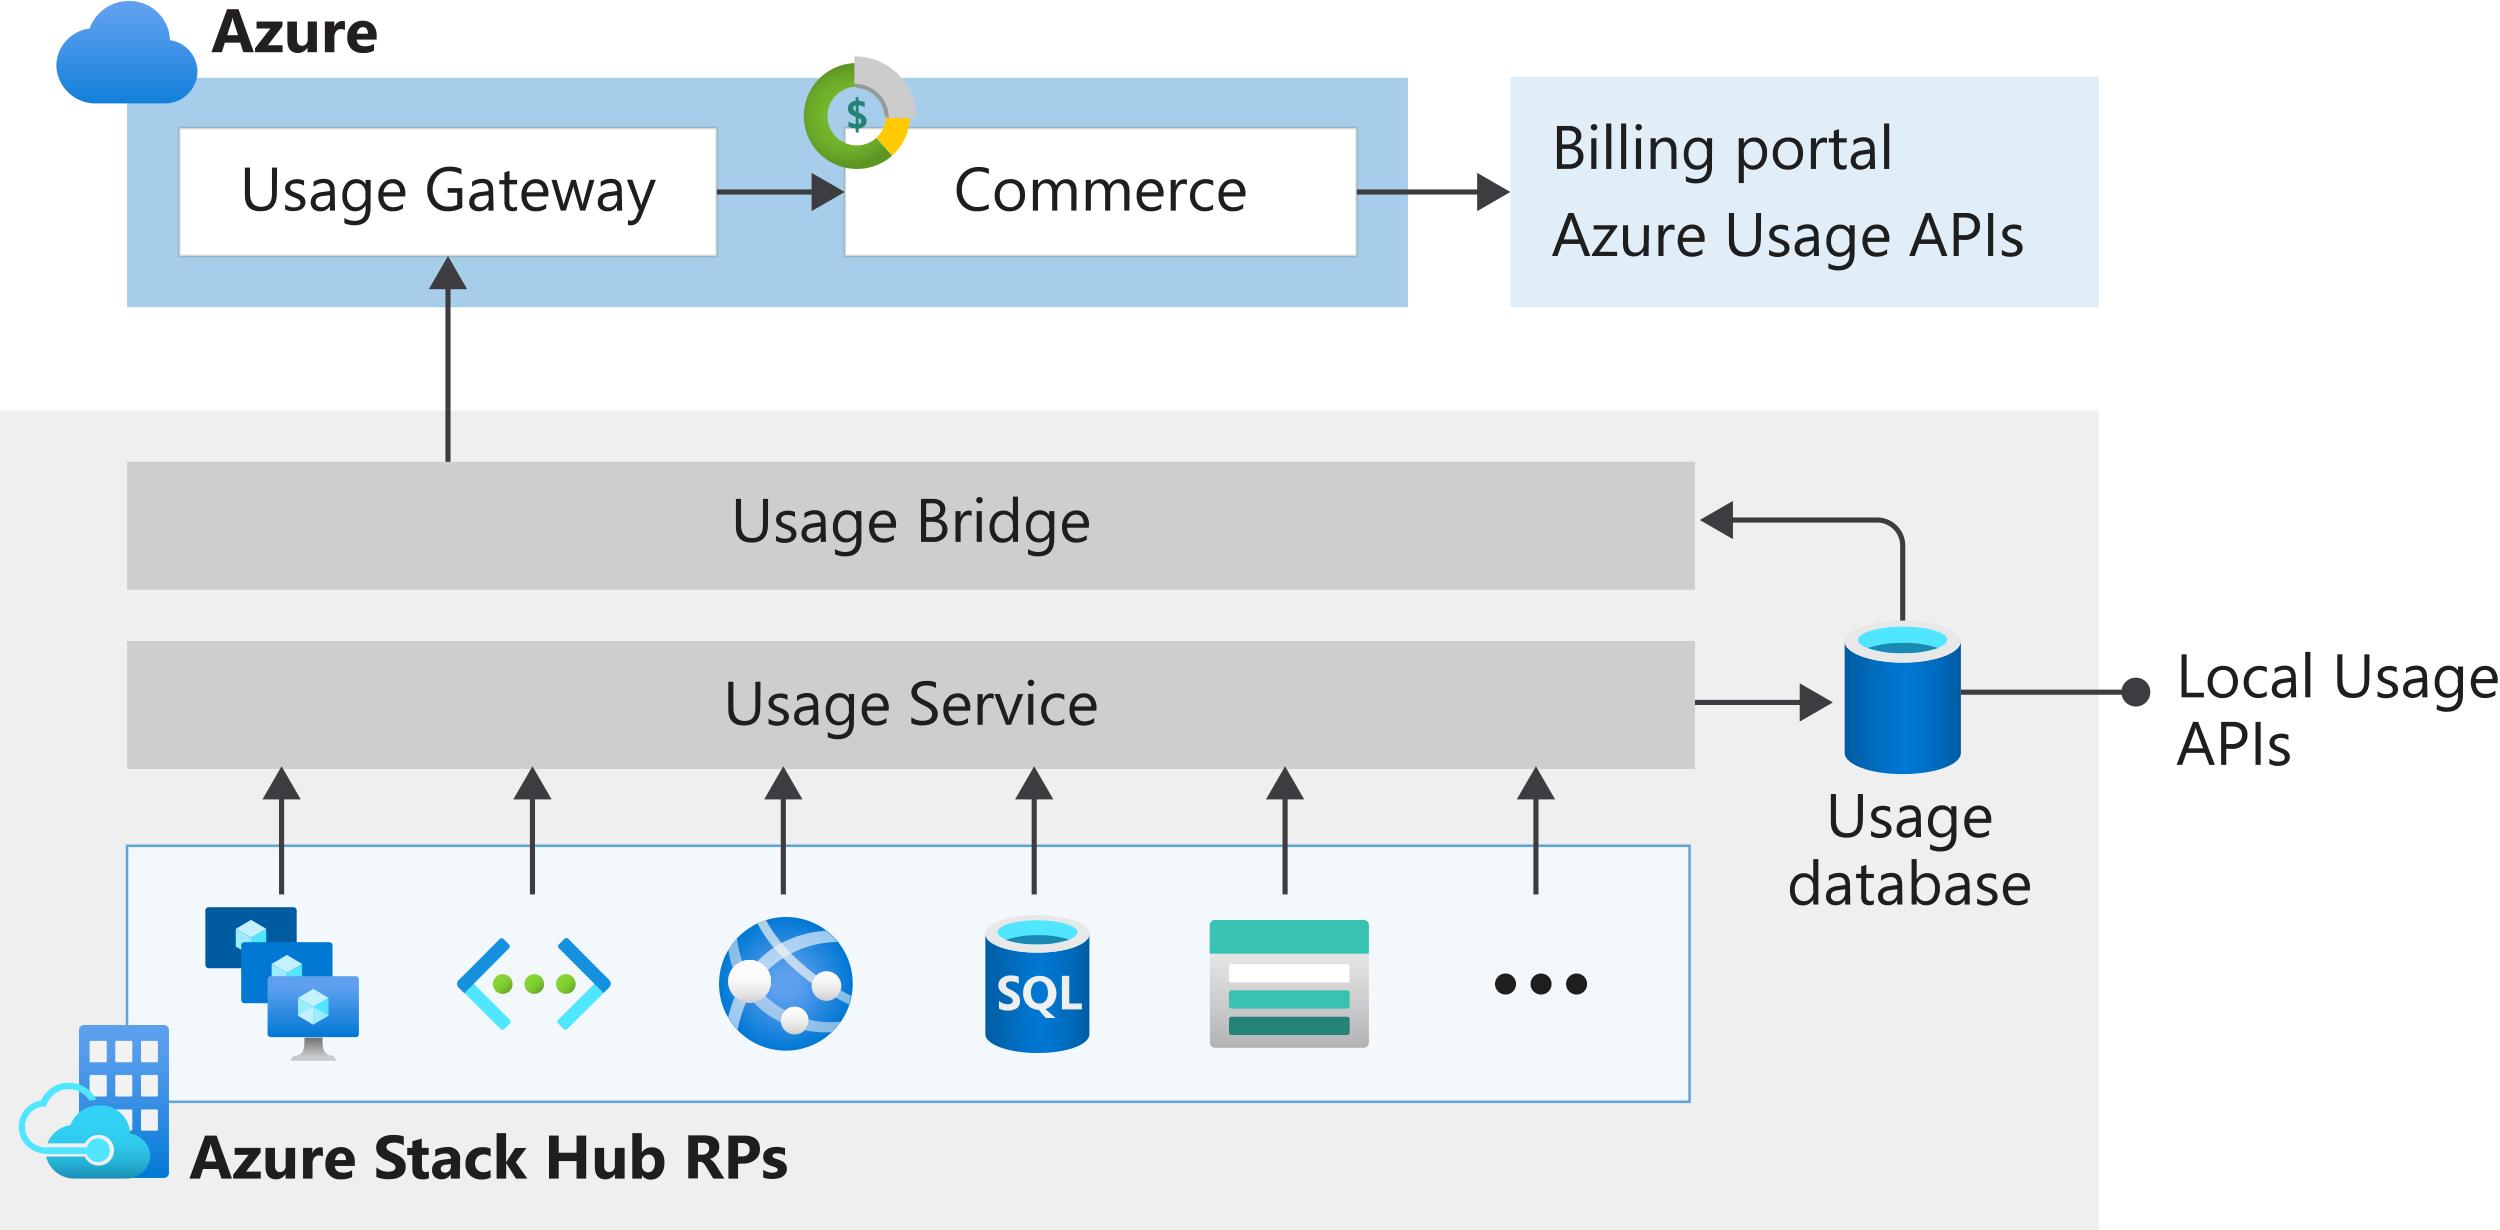 <svg xmlns="http://www.w3.org/2000/svg" xmlns:xlink="http://www.w3.org/1999/xlink" viewBox="0 0 488.3 240.2">
  <defs>
    <linearGradient id="linear-gradient" x1="24.81" y1="637.35" x2="24.81" y2="609.84" gradientTransform="matrix(1, 0, 0, -1, 0, 634.4)" gradientUnits="userSpaceOnUse">
      <stop offset="0.18" stop-color="#5ea0ef"/>
      <stop offset="1" stop-color="#0078d4"/>
    </linearGradient>
    <radialGradient id="radial-gradient" cx="165.63" cy="611.75" r="9.53" gradientTransform="matrix(1, 0, 0, -1, 0, 634.4)" gradientUnits="userSpaceOnUse">
      <stop offset="0" stop-color="#76bc2d"/>
      <stop offset="0.41" stop-color="#74b92c"/>
      <stop offset="0.66" stop-color="#6fb12a"/>
      <stop offset="0.88" stop-color="#66a227"/>
      <stop offset="1" stop-color="#5e9624"/>
    </radialGradient>
    <linearGradient id="linear-gradient-2" x1="24.19" y1="434.2" x2="24.19" y2="404.36" gradientTransform="matrix(1, 0, 0, -1, 0, 634.4)" gradientUnits="userSpaceOnUse">
      <stop offset="0" stop-color="#5ea0ef"/>
      <stop offset="0.18" stop-color="#559cec"/>
      <stop offset="0.47" stop-color="#3c91e5"/>
      <stop offset="0.84" stop-color="#1380da"/>
      <stop offset="1" stop-color="#0078d4"/>
    </linearGradient>
    <linearGradient id="linear-gradient-3" x1="19.2" y1="404.04" x2="19.2" y2="418.5" gradientTransform="matrix(1, 0, 0, -1, 0, 634.4)" gradientUnits="userSpaceOnUse">
      <stop offset="0" stop-color="#198ab3"/>
      <stop offset="0.14" stop-color="#22a5cb"/>
      <stop offset="0.3" stop-color="#29bade"/>
      <stop offset="0.47" stop-color="#2ec9eb"/>
      <stop offset="0.68" stop-color="#31d1f3"/>
      <stop offset="1" stop-color="#32d4f5"/>
    </linearGradient>
    <radialGradient id="radial-gradient-2" cx="14729.12" cy="-4552.14" r="86.89" gradientTransform="matrix(0.15, 0, 0, -0.15, -2055.9, -490.65)" xlink:href="#linear-gradient"/>
    <linearGradient id="linear-gradient-4" x1="146.45" y1="438.43" x2="146.4" y2="444.48" gradientTransform="matrix(1, 0, 0, -1, 0, 634.4)" gradientUnits="userSpaceOnUse">
      <stop offset="0" stop-color="#ccc"/>
      <stop offset="0.12" stop-color="#d7d7d7"/>
      <stop offset="0.42" stop-color="#ebebeb"/>
      <stop offset="0.72" stop-color="#f8f8f8"/>
      <stop offset="1" stop-color="#fcfcfc"/>
    </linearGradient>
    <linearGradient id="linear-gradient-5" x1="155.22" y1="432.34" x2="155.22" y2="437.78" xlink:href="#linear-gradient-4"/>
    <linearGradient id="linear-gradient-6" x1="161.43" y1="438.93" x2="161.43" y2="444.71" xlink:href="#linear-gradient-4"/>
    <linearGradient id="linear-gradient-9" x1="192.46" y1="440.36" x2="212.82" y2="440.36" gradientTransform="matrix(1, 0, 0, -1, 0, 634.4)" gradientUnits="userSpaceOnUse">
      <stop offset="0" stop-color="#005ba1"/>
      <stop offset="0.07" stop-color="#0060a9"/>
      <stop offset="0.36" stop-color="#0071c8"/>
      <stop offset="0.52" stop-color="#0078d4"/>
      <stop offset="0.64" stop-color="#0074cd"/>
      <stop offset="0.82" stop-color="#006abb"/>
      <stop offset="1" stop-color="#005ba1"/>
    </linearGradient>
    <radialGradient id="radial-gradient-3" cx="203.18" cy="441.53" r="12.03" gradientTransform="matrix(0.93, 0, 0, -0.93, 13.58, 606.79)" gradientUnits="userSpaceOnUse">
      <stop offset="0" stop-color="#f2f2f2"/>
      <stop offset="0.58" stop-color="#eee"/>
      <stop offset="1" stop-color="#e6e6e6"/>
    </radialGradient>
    <linearGradient id="linear-gradient-10" x1="106.75" y1="442.94" x2="109.48" y2="440.21" gradientTransform="matrix(1, 0, 0, -1, 3.03, 633.92)" gradientUnits="userSpaceOnUse">
      <stop offset="0" stop-color="#86d633"/>
      <stop offset="0.24" stop-color="#83d232"/>
      <stop offset="0.5" stop-color="#7cc52f"/>
      <stop offset="0.76" stop-color="#6fb02a"/>
      <stop offset="1" stop-color="#5e9624"/>
    </linearGradient>
    <linearGradient id="linear-gradient-11" x1="100.58" y1="442.94" x2="103.3" y2="440.21" xlink:href="#linear-gradient-10"/>
    <linearGradient id="linear-gradient-12" x1="94.42" y1="442.95" x2="97.14" y2="440.21" xlink:href="#linear-gradient-10"/>
    <linearGradient id="linear-gradient-13" x1="61.19" y1="431.81" x2="61.19" y2="443.74" gradientTransform="matrix(1, 0, 0, -1, 0, 634.4)" gradientUnits="userSpaceOnUse">
      <stop offset="0" stop-color="#0078d4"/>
      <stop offset="0.82" stop-color="#5ea0ef"/>
    </linearGradient>
    <linearGradient id="linear-gradient-14" x1="61.23" y1="427.2" x2="61.23" y2="431.81" gradientTransform="matrix(1, 0, 0, -1, 0, 634.4)" gradientUnits="userSpaceOnUse">
      <stop offset="0.15" stop-color="#ccc"/>
      <stop offset="1" stop-color="#707070"/>
    </linearGradient>
    <linearGradient id="linear-gradient-15" x1="251.82" y1="429.7" x2="251.82" y2="448.08" gradientTransform="matrix(1, 0, 0, -1, 0, 634.4)" gradientUnits="userSpaceOnUse">
      <stop offset="0" stop-color="#b3b3b3"/>
      <stop offset="0.26" stop-color="#c1c1c1"/>
      <stop offset="1" stop-color="#e6e6e6"/>
    </linearGradient>
    <linearGradient id="linear-gradient-16" x1="360.3" y1="496.15" x2="382.92" y2="496.15" xlink:href="#linear-gradient-9"/>
  </defs>
  <g id="Shapes">
    <rect width="488.3" height="240.2" fill="#fff"/>
    <g>
      <rect y="80.2" width="410" height="160" fill="#fff"/>
      <rect y="80.2" width="410" height="160" fill="#3c3c41" opacity="0.08"/>
    </g>
    <g>
      <rect x="24.81" y="15.2" width="250.19" height="44.8" fill="#fff"/>
      <rect x="24.81" y="15.2" width="250.19" height="44.8" fill="#0072c6" opacity="0.35"/>
    </g>
    <path d="M38.57,13.93A6.26,6.26,0,0,0,33.2,7.85,7.9,7.9,0,0,0,25.15.2a8.08,8.08,0,0,0-7.64,5.36A7.44,7.44,0,0,0,11,12.82a7.65,7.65,0,0,0,7.77,7.38H32.4A6.34,6.34,0,0,0,38.57,13.93Z" fill="url(#linear-gradient)"/>
    <rect x="35" y="25" width="105" height="25" fill="#fff" stroke="#75757a" stroke-miterlimit="10" stroke-opacity="0.3" stroke-width="0.5"/>
    <rect x="165" y="25" width="100" height="25" fill="#fff" stroke="#75757a" stroke-miterlimit="10" stroke-opacity="0.3" stroke-width="0.5"/>
    <g>
      <rect x="295" y="15" width="115" height="45" fill="#fff"/>
      <rect x="295" y="15" width="115" height="45" fill="#0072c6" opacity="0.12"/>
    </g>
    <g>
      <path d="M169.26,23.62a1.25,1.25,0,0,1-.4,1,1.83,1.83,0,0,1-1.15.48v.78h-.57v-.8a3.15,3.15,0,0,1-1.42-.36v-1a2.14,2.14,0,0,0,.64.32,3.4,3.4,0,0,0,.78.18V22.85a3.19,3.19,0,0,1-1.18-.69,1.49,1.49,0,0,1,.08-2,1.77,1.77,0,0,1,1.1-.49V19h.56v.7a2.9,2.9,0,0,1,1.19.26v1a3,3,0,0,0-1.19-.41V22a3.13,3.13,0,0,1,1.19.7A1.31,1.31,0,0,1,169.26,23.62Zm-2.12-1.85v-1.2a.52.52,0,0,0-.47.54.73.73,0,0,0,.52.66Zm1.1,1.9c0-.24-.18-.43-.54-.6v1.16C168.06,24.17,168.24,24,168.24,23.67Z" fill="#258277"/>
      <path d="M177.72,22.65h-4.66a5.7,5.7,0,0,1-1.91,4.27l3.09,3.48a10.32,10.32,0,0,0,3.48-7.76" fill="#ffca00"/>
      <path d="M167.35,28.4a5.73,5.73,0,1,1,0-11.46V12.31A10.34,10.34,0,0,0,157,22.65h0A10.35,10.35,0,0,0,167.35,33h0a10.31,10.31,0,0,0,6.9-2.59l-3.1-3.48A5.64,5.64,0,0,1,167.35,28.4Z" fill="url(#radial-gradient)"/>
      <path d="M166.87,11h0v5.38h0a6.59,6.59,0,0,1,6.69,6.48,1.62,1.62,0,0,1,0,.22H179A12.08,12.08,0,0,0,166.88,11Z" fill="#ccc"/>
      <path d="M173.58,23.08a6.63,6.63,0,0,0-6.54-6.7h-.17l.43.8a5.83,5.83,0,0,1,5.47,5.5Z" fill="#999"/>
    </g>
    <g>
      <line x1="140" y1="37.5" x2="159.62" y2="37.5" fill="none" stroke="#3c3c41" stroke-miterlimit="10"/>
      <polygon points="158.52 41.24 165 37.5 158.52 33.76 158.52 41.24" fill="#3c3c41"/>
    </g>
    <g>
      <line x1="265" y1="37.5" x2="289.62" y2="37.5" fill="none" stroke="#3c3c41" stroke-miterlimit="10"/>
      <polygon points="288.52 41.24 295 37.5 288.52 33.76 288.52 41.24" fill="#3c3c41"/>
    </g>
    <g>
      <line x1="330" y1="137.2" x2="352.62" y2="137.2" fill="none" stroke="#3c3c41" stroke-miterlimit="10"/>
      <polygon points="351.52 140.94 358 137.2 351.52 133.46 351.52 140.94" fill="#3c3c41"/>
    </g>
    <g>
      <rect x="24.81" y="165.2" width="305.19" height="50" fill="#fff"/>
      <rect x="24.81" y="165.2" width="305.19" height="50" fill="#0072c6" opacity="0.05"/>
      <rect x="24.81" y="165.2" width="305.19" height="50" fill="none" stroke="#0072c6" stroke-miterlimit="10" stroke-width="0.5" opacity="0.6"/>
    </g>
    <g>
      <rect x="24.81" y="90.2" width="306.25" height="25" fill="#fff"/>
      <rect x="24.81" y="90.2" width="306.25" height="25" fill="#3c3c41" opacity="0.25"/>
    </g>
    <g>
      <rect x="24.81" y="125.2" width="306.25" height="25" fill="#fff"/>
      <rect x="24.81" y="125.2" width="306.25" height="25" fill="#3c3c41" opacity="0.25"/>
    </g>
    <g id="b1186d34-5ca3-4e43-992d-40ecef5e891b">
      <g>
        <path d="M32,200.2H16.43a1,1,0,0,0-1,1v22.12a18.47,18.47,0,0,1,2.52-1.78h2.94l1.63,2.17V227l-2.05,1.49-2.86-.35-2.18-2.06v3a1,1,0,0,0,1,1H32a1,1,0,0,0,1-1V201.19A1,1,0,0,0,32,200.2Z" fill="url(#linear-gradient-2)"/>
        <path id="af47f827-8b1b-4acd-8974-8eafe35490c9" d="M17.74,203.3H20.6a.25.25,0,0,1,.25.25h0v3.69a.25.25,0,0,1-.25.24H17.74a.24.24,0,0,1-.24-.24h0v-3.69a.25.25,0,0,1,.24-.25Zm5,0h2.85a.25.25,0,0,1,.25.25h0v3.69a.25.25,0,0,1-.25.24H22.76a.25.25,0,0,1-.25-.24h0v-3.69a.25.25,0,0,1,.25-.25Zm5,0h2.85a.25.25,0,0,1,.25.25h0v3.69a.25.25,0,0,1-.25.24H27.79a.25.25,0,0,1-.25-.24h0v-3.69a.25.25,0,0,1,.25-.25Zm-10,6.66H20.6a.26.26,0,0,1,.25.25h0v3.72a.25.25,0,0,1-.25.25H17.74a.25.25,0,0,1-.24-.25h0v-3.68a.24.24,0,0,1,.21-.28Zm5,0h2.85a.25.25,0,0,1,.25.25h0v3.72a.25.25,0,0,1-.25.25H22.76a.25.25,0,0,1-.25-.25h0v-3.68a.25.25,0,0,1,.21-.28Zm5,0h2.85a.25.25,0,0,1,.25.25h0v3.72a.25.25,0,0,1-.25.25H27.79a.25.25,0,0,1-.25-.25h0v-3.68a.25.25,0,0,1,.21-.28Zm-10,6.74H20.6a.25.25,0,0,1,.25.25h0v3.65a.25.25,0,0,1-.25.24H17.74a.24.24,0,0,1-.24-.24V217A.25.25,0,0,1,17.74,216.7Zm5,0h2.85a.25.25,0,0,1,.25.25h0v3.65a.25.25,0,0,1-.25.24H22.76a.25.25,0,0,1-.25-.24h0V217A.25.25,0,0,1,22.76,216.7Zm0,6.7h2.85a.25.25,0,0,1,.25.24h0v5.46a.25.25,0,0,1-.25.25H22.76a.25.25,0,0,1-.25-.25v-5.46a.25.25,0,0,1,.25-.24Zm5-6.7h2.85a.25.25,0,0,1,.25.25h0v3.65a.25.25,0,0,1-.25.24H27.79a.25.25,0,0,1-.25-.24h0V217A.25.25,0,0,1,27.79,216.7Z" fill="#f2f2f2"/>
        <path d="M19.23,222.37A2.3,2.3,0,0,0,17,224.14h-8a5,5,0,0,0-.14,1.15v.11H17a2.28,2.28,0,1,0,2.19-3Z" fill="#50e6ff"/>
        <path d="M25.43,221.41a5.78,5.78,0,0,0-6-5.51,5.92,5.92,0,0,0-5.67,3.86,5.64,5.64,0,0,0-4.5,3.55h7.33a3,3,0,1,1-.05,2.6H9a5.69,5.69,0,0,0,5.64,4.29H24.74a4.66,4.66,0,0,0,4.61-4.29A4.6,4.6,0,0,0,25.43,221.41Z" fill="url(#linear-gradient-3)"/>
        <path d="M19.23,222.37A2.3,2.3,0,0,0,17,224.14h-8a3.85,3.85,0,0,1-.83-.11,4,4,0,0,1,.44-7.93h.39l.13-.36a4.53,4.53,0,0,1,4.35-3,4.68,4.68,0,0,1,4,2.25,5.5,5.5,0,0,1,1.33-.16,5.87,5.87,0,0,0-5.31-3.35,5.83,5.83,0,0,0-5.48,3.46,5.21,5.21,0,0,0-.4,10.2h0a3.54,3.54,0,0,0,1.29.22h8a2.28,2.28,0,1,0,2.19-3Z" fill="#50e6ff"/>
      </g>
    </g>
    <g>
      <path id="ee75dd06-1aca-4f76-9d11-d05a284020ad" d="M161.48,202.47a13,13,0,0,1-16-20.59l.14-.09a13,13,0,0,1,15.83,20.68" fill="url(#radial-gradient-2)"/>
      <path d="M150,189.46A20,20,0,0,1,163.61,184a13,13,0,0,0-2.29-2.21,21.7,21.7,0,0,0-7.18,1.69,19,19,0,0,0-6.25,4.32A4.2,4.2,0,0,1,150,189.46Z" fill="#fff" opacity="0.6" style="isolation: isolate"/>
      <path d="M143.5,194.7a28.42,28.42,0,0,0-1.27,4,12,12,0,0,0,1,1.41c.28.35.54.67.84,1a27.48,27.48,0,0,1,1.66-5.31A4.22,4.22,0,0,1,143.5,194.7Z" fill="#fff" opacity="0.6" style="isolation: isolate"/>
      <path d="M145,187.75a18.38,18.38,0,0,1-1.05-4.51,12.52,12.52,0,0,0-1.69,2.22,19,19,0,0,0,.88,3.65A4.07,4.07,0,0,1,145,187.75Z" fill="#f2f2f2" opacity="0.55" style="isolation: isolate"/>
      <circle cx="146.41" cy="191.68" r="4.18" fill="url(#linear-gradient-4)"/>
      <path d="M152.51,199.33a2.72,2.72,0,0,1,.83-2,18,18,0,0,1-3.88-2.85,4.14,4.14,0,0,1-2.28,1.28,20.74,20.74,0,0,0,2.22,2,18.67,18.67,0,0,0,3.14,1.91Z" fill="#f2f2f2" opacity="0.55" style="isolation: isolate"/>
      <path d="M162.17,199.65a18.18,18.18,0,0,1-4.23-.49v.17a2.69,2.69,0,0,1-.78,1.9,20.91,20.91,0,0,0,5.24.37,12.73,12.73,0,0,0,1.82-2.06A15.65,15.65,0,0,1,162.17,199.65Z" fill="#f2f2f2" opacity="0.55" style="isolation: isolate"/>
      <circle cx="155.22" cy="199.33" r="2.73" fill="url(#linear-gradient-5)"/>
      <path d="M158.58,192.07a2.87,2.87,0,0,1,.93-1.54,39.09,39.09,0,0,1-6.83-6.34,26.19,26.19,0,0,1-3.06-4.47,10.86,10.86,0,0,0-1.67.64,27.21,27.21,0,0,0,3.29,4.87A40.35,40.35,0,0,0,158.58,192.07Z" fill="#f2f2f2" opacity="0.7" style="isolation: isolate"/>
      <circle cx="161.43" cy="192.59" r="2.9" fill="url(#linear-gradient-6)"/>
      <path d="M166.29,194.53l-.54-.26h0l-.46-.24h-.09l-.4-.32h-.11l-.47-.31a2.75,2.75,0,0,1-1,1.41c.18.12.38.23.58.34l.12.07.54.29h0l1.32.69h0a13.67,13.67,0,0,0,.44-1.7Z" fill="#f2f2f2" opacity="0.55" style="isolation: isolate"/>
      <circle cx="146.41" cy="191.68" r="4.18" fill="url(#linear-gradient-4)"/>
      <circle cx="155.22" cy="199.33" r="2.73" fill="url(#linear-gradient-5)"/>
    </g>
    <g>
      <path d="M202.64,186.07c-5.62,0-10.18-1.59-10.18-3.68V202c0,2,4.48,3.65,10,3.68h.14c5.62,0,10.18-1.59,10.18-3.68V182.39C212.82,184.43,208.26,186.07,202.64,186.07Z" fill="url(#linear-gradient-9)"/>
      <path d="M212.82,182.39c0,2-4.56,3.68-10.18,3.68s-10.18-1.59-10.18-3.68,4.56-3.69,10.18-3.69,10.18,1.59,10.18,3.69" fill="#e8e8e8"/>
      <path d="M210.46,182.08c0,1.31-3.51,2.35-7.82,2.35s-7.81-1-7.81-2.35,3.51-2.33,7.81-2.33,7.82,1.05,7.82,2.33" fill="#50e6ff"/>
      <path d="M202.64,182.67a18.31,18.31,0,0,0-6.18.91,18,18,0,0,0,6.18.85,17.53,17.53,0,0,0,6.18-.92A19,19,0,0,0,202.64,182.67Z" fill="#198ab3"/>
      <path d="M208.84,196v-5.4h-1.43v6.56h3.9V196Zm-11.34-2.65a2.78,2.78,0,0,1-.81-.49.69.69,0,0,1-.19-.51.56.56,0,0,1,.23-.48,1.14,1.14,0,0,1,.67-.19,2.62,2.62,0,0,1,1.59.46v-1.36a4.12,4.12,0,0,0-1.59-.26,2.63,2.63,0,0,0-1.73.54,1.75,1.75,0,0,0-.67,1.42c0,.81.51,1.44,1.59,1.92a4.89,4.89,0,0,1,1,.57.66.66,0,0,1,.23.51.6.6,0,0,1-.25.49,1.28,1.28,0,0,1-.71.18,2.72,2.72,0,0,1-1.74-.67V197a3.47,3.47,0,0,0,1.7.38,3,3,0,0,0,1.88-.53,1.73,1.73,0,0,0,.52-1.44,1.62,1.62,0,0,0-.4-1.11A3.82,3.82,0,0,0,197.5,193.36Zm8.32,2.53a3.73,3.73,0,0,0,.52-2,3.6,3.6,0,0,0-.52-1.68,2.9,2.9,0,0,0-1.11-1.19,3.17,3.17,0,0,0-1.59-.41,3.26,3.26,0,0,0-1.72.43,3,3,0,0,0-1.16,1.17,3.9,3.9,0,0,0-.41,1.81,3.51,3.51,0,0,0,.38,1.59,2.84,2.84,0,0,0,1.1,1.18,3.27,3.27,0,0,0,1.59.47l1.36,1.59h1.92l-2-1.75A2.81,2.81,0,0,0,205.82,195.89Zm-1.59-.4A1.48,1.48,0,0,1,203,196a1.41,1.41,0,0,1-1.2-.57,3,3,0,0,1,0-3.17,1.56,1.56,0,0,1,1.24-.59,1.37,1.37,0,0,1,1.19.59,2.59,2.59,0,0,1,.43,1.58A2.36,2.36,0,0,1,204.23,195.49Z" fill="url(#radial-gradient-3)"/>
    </g>
    <g>
      <circle cx="110.52" cy="192.19" r="1.93" fill="url(#linear-gradient-10)"/>
      <circle cx="104.35" cy="192.2" r="1.93" fill="url(#linear-gradient-11)"/>
      <circle cx="98.19" cy="192.2" r="1.93" fill="url(#linear-gradient-12)"/>
      <path d="M99.59,199.93,98.49,201a.51.51,0,0,1-.71,0h0l-8.19-8.17a1,1,0,0,1,0-1.41h0l1.11-1.11h0l8.89,8.87a.5.5,0,0,1,0,.71Z" fill="#50e6ff"/>
      <path d="M98.32,183.39l1.11,1.1a.51.51,0,0,1,0,.71L90.69,194h0l-1.11-1.1a1,1,0,0,1,0-1.42h0l8-8.05A.5.5,0,0,1,98.32,183.39Z" fill="#1490df"/>
      <path d="M117.88,190.34l1.1,1.11a1,1,0,0,1,0,1.41h0L110.79,201a.48.48,0,0,1-.7,0h0L109,199.91a.5.5,0,0,1,0-.7h0l8.9-8.87Z" fill="#50e6ff"/>
      <path d="M119,192.85l-1.11,1.1h0l-8.74-8.76a.5.5,0,0,1,0-.71h0l1.12-1.12a.51.51,0,0,1,.71,0h0l8,8.06a1,1,0,0,1,0,1.42h0Z" fill="#1490df"/>
    </g>
    <g>
      <rect x="40.11" y="177.2" width="17.84" height="11.91" rx="0.6" fill="#005ba1"/>
      <polygon points="52 181.42 52 184.9 49.03 186.62 49.03 183.17 52 181.42" fill="#50e6ff"/>
      <polygon points="52 181.42 49.03 183.17 46.05 181.42 49.03 179.67 52 181.42" fill="#c3f1ff"/>
      <polygon points="49.03 183.17 49.03 186.62 46.05 184.9 46.05 181.42 49.03 183.17" fill="#9cebff"/>
      <rect x="47.11" y="184.03" width="17.84" height="11.91" rx="0.6" fill="#0078d4"/>
      <polygon points="59.01 188.27 59.01 191.72 56.04 193.47 56.04 190 59.01 188.27" fill="#50e6ff"/>
      <polygon points="59.01 188.27 56.04 190 53.06 188.27 56.04 186.52 59.01 188.27" fill="#c3f1ff"/>
      <polygon points="56.04 190 56.04 193.47 53.06 191.72 53.06 188.27 56.04 190" fill="#9cebff"/>
      <rect x="52.26" y="190.67" width="17.84" height="11.91" rx="0.6" fill="url(#linear-gradient-13)"/>
      <polygon points="64.16 194.9 64.16 198.36 61.19 200.11 61.19 196.63 64.16 194.9" fill="#50e6ff"/>
      <polygon points="64.16 194.9 61.19 196.65 58.21 194.9 61.19 193.15 64.16 194.9" fill="#c3f1ff"/>
      <polygon points="61.19 196.65 61.19 200.11 58.21 198.36 58.21 194.9 61.19 196.65" fill="#9cebff"/>
      <polygon points="58.21 198.36 61.19 196.63 61.19 200.11 58.21 198.36" fill="#c3f1ff"/>
      <polygon points="64.16 198.36 61.19 196.63 61.19 200.11 64.16 198.36" fill="#9cebff"/>
      <path d="M64.76,206.2C63,205.91,63,204.64,63,202.67H59.46c0,2,0,3.31-1.76,3.53a1,1,0,0,0-.88,1h8.82A1,1,0,0,0,64.76,206.2Z" fill="url(#linear-gradient-14)"/>
    </g>
    <g>
      <path d="M236.28,186.32h31.09v17.34a1,1,0,0,1-1.05,1h-29a1,1,0,0,1-1-1Z" fill="url(#linear-gradient-15)"/>
      <path d="M237.32,179.7h29a1,1,0,0,1,1.05,1v5.58H236.28v-5.59A1,1,0,0,1,237.32,179.7Z" fill="#37c2b1"/>
      <path d="M240.5,188.33h22.62a.5.5,0,0,1,.48.5v2.56a.5.5,0,0,1-.48.49H240.5a.49.49,0,0,1-.47-.49v-2.56A.5.5,0,0,1,240.5,188.33Z" fill="#fff"/>
      <path d="M240.52,193.44h22.62a.49.49,0,0,1,.48.49v2.58a.5.5,0,0,1-.48.49H240.52a.5.5,0,0,1-.48-.49V194a.5.5,0,0,1,.4-.58Z" fill="#37c2b1"/>
      <path d="M240.52,198.59h22.62a.5.5,0,0,1,.48.5v2.58a.5.5,0,0,1-.48.49H240.52a.5.5,0,0,1-.48-.49v-2.58A.5.5,0,0,1,240.52,198.59Z" fill="#258277"/>
    </g>
    <g>
      <circle cx="294.06" cy="192.2" r="2.06" fill="#1e1e1e"/>
      <circle cx="301" cy="192.2" r="2.06" fill="#1e1e1e"/>
      <circle cx="307.94" cy="192.2" r="2.06" fill="#1e1e1e"/>
    </g>
    <g>
      <line x1="55" y1="174.7" x2="55" y2="155.04" fill="none" stroke="#3c3c41" stroke-miterlimit="10"/>
      <polygon points="58.74 156.14 55 149.66 51.26 156.14 58.74 156.14" fill="#3c3c41"/>
    </g>
    <g>
      <line x1="104" y1="174.7" x2="104" y2="155.04" fill="none" stroke="#3c3c41" stroke-miterlimit="10"/>
      <polygon points="107.74 156.14 104 149.66 100.26 156.14 107.74 156.14" fill="#3c3c41"/>
    </g>
    <g>
      <line x1="153" y1="174.7" x2="153" y2="155.04" fill="none" stroke="#3c3c41" stroke-miterlimit="10"/>
      <polygon points="156.74 156.14 153 149.66 149.26 156.14 156.74 156.14" fill="#3c3c41"/>
    </g>
    <g>
      <line x1="202" y1="174.7" x2="202" y2="155.04" fill="none" stroke="#3c3c41" stroke-miterlimit="10"/>
      <polygon points="205.74 156.14 202 149.66 198.26 156.14 205.74 156.14" fill="#3c3c41"/>
    </g>
    <g>
      <line x1="251" y1="174.7" x2="251" y2="155.04" fill="none" stroke="#3c3c41" stroke-miterlimit="10"/>
      <polygon points="254.74 156.14 251 149.66 247.26 156.14 254.74 156.14" fill="#3c3c41"/>
    </g>
    <g>
      <line x1="300" y1="174.7" x2="300" y2="155.04" fill="none" stroke="#3c3c41" stroke-miterlimit="10"/>
      <polygon points="303.74 156.14 300 149.66 296.26 156.14 303.74 156.14" fill="#3c3c41"/>
    </g>
    <g>
      <path d="M371.64,122V106.57a5,5,0,0,0-5-5H337.38" fill="none" stroke="#3c3c41" stroke-miterlimit="10"/>
      <polygon points="338.48 97.83 332 101.57 338.48 105.31 338.48 97.83" fill="#3c3c41"/>
    </g>
    <g>
      <path d="M371.68,129.39c-6.2,0-11.38-1.84-11.38-4.09v21.76c0,2.26,5,4.14,11.16,4.14h.22c6.21,0,11.32-1.82,11.32-4.14V125.3C382.92,127.55,377.89,129.39,371.68,129.39Z" fill="url(#linear-gradient-16)"/>
      <path d="M382.92,125.3c0,2.25-5.07,4.14-11.32,4.14s-11.3-1.89-11.3-4.14,5.18-4.1,11.38-4.1S383,123,383,125.34" fill="#e8e8e8"/>
      <path d="M380.27,125c0,1.42-3.87,2.58-8.67,2.58s-8.67-1.16-8.67-2.58,3.89-2.61,8.75-2.61,8.67,1.16,8.67,2.61" fill="#50e6ff"/>
      <path d="M371.68,125.57a21,21,0,0,0-6.85,1,19.94,19.94,0,0,0,6.85,1,20.26,20.26,0,0,0,6.87-1A21,21,0,0,0,371.68,125.57Z" fill="#198ab3"/>
    </g>
    <g>
      <line x1="383" y1="135.2" x2="417.32" y2="135.2" fill="none" stroke="#3c3c41" stroke-miterlimit="10"/>
      <path d="M417.18,138a2.82,2.82,0,1,0-2.82-2.82A2.82,2.82,0,0,0,417.18,138Z" fill="#3c3c41"/>
    </g>
    <g>
      <line x1="87.5" y1="90.2" x2="87.5" y2="55.38" fill="none" stroke="#3c3c41" stroke-miterlimit="10"/>
      <polygon points="91.24 56.48 87.5 50 83.76 56.48 91.24 56.48" fill="#3c3c41"/>
    </g>
  </g>
  <g id="Text">
    <g>
      <path d="M49.58,10.2H47.52l-.6-1.87h-3l-.59,1.87H41.29l3.06-8.4h2.24ZM46.49,6.88l-.91-2.83a4.38,4.38,0,0,1-.14-.75h0a3.16,3.16,0,0,1-.15.73l-.92,2.85Z" fill="#231f20"/>
      <path d="M55.2,10.2H49.81V9.43l3-3.86H50.11V4.2h5.06v.92L52.32,8.84H55.2Z" fill="#231f20"/>
      <path d="M61.9,10.2H60.05V9.29h0a2.11,2.11,0,0,1-1.83,1.06c-1.39,0-2.09-.84-2.09-2.53V4.2H58V7.66c0,.85.33,1.27,1,1.27a1,1,0,0,0,.8-.35,1.41,1.41,0,0,0,.3-1V4.2H61.9Z" fill="#231f20"/>
      <path d="M67.37,5.87a1.61,1.61,0,0,0-.78-.18,1.12,1.12,0,0,0-.94.44,1.93,1.93,0,0,0-.34,1.21V10.2H63.45v-6h1.86V5.31h0A1.59,1.59,0,0,1,66.91,4.1a1.14,1.14,0,0,1,.46.07Z" fill="#231f20"/>
      <path d="M73.57,7.73H69.66c.06.87.61,1.31,1.65,1.31a3.24,3.24,0,0,0,1.74-.47V9.9a4.57,4.57,0,0,1-2.17.45,3,3,0,0,1-2.25-.81,3,3,0,0,1-.8-2.25,3.19,3.19,0,0,1,.86-2.36,2.91,2.91,0,0,1,2.14-.88,2.63,2.63,0,0,1,2,.78A3.05,3.05,0,0,1,73.57,7ZM71.86,6.59q0-1.29-1-1.29a1,1,0,0,0-.77.37,1.67,1.67,0,0,0-.39.92Z" fill="#231f20"/>
    </g>
    <g>
      <path d="M54.08,37.74q0,3.52-3.19,3.53t-3.06-3.4V32.73h1v5.08c0,1.72.73,2.58,2.18,2.58s2.11-.83,2.11-2.5V32.73h1Z" fill="#1e1e1e"/>
      <path d="M55.69,40.92v-1a2.88,2.88,0,0,0,1.73.58c.84,0,1.26-.29,1.26-.85a.78.78,0,0,0-.11-.41,1,1,0,0,0-.29-.29,2.18,2.18,0,0,0-.43-.23l-.54-.22a5.16,5.16,0,0,1-.7-.32,1.74,1.74,0,0,1-.5-.36,1.29,1.29,0,0,1-.31-.46,1.57,1.57,0,0,1-.1-.6,1.44,1.44,0,0,1,.19-.75,1.58,1.58,0,0,1,.52-.54,2.45,2.45,0,0,1,.73-.34A3.49,3.49,0,0,1,58,35a3.45,3.45,0,0,1,1.39.27v1a2.71,2.71,0,0,0-1.52-.44,1.83,1.83,0,0,0-.49.06A1.06,1.06,0,0,0,57,36a.66.66,0,0,0-.24.26.7.7,0,0,0-.09.35.8.8,0,0,0,.09.39.82.82,0,0,0,.25.28,1.67,1.67,0,0,0,.4.22l.53.22a6.85,6.85,0,0,1,.71.31,2.44,2.44,0,0,1,.54.37,1.38,1.38,0,0,1,.34.46,1.39,1.39,0,0,1,.13.63,1.47,1.47,0,0,1-.2.77,1.74,1.74,0,0,1-.53.55,2.43,2.43,0,0,1-.75.32,3.82,3.82,0,0,1-.9.1A3.34,3.34,0,0,1,55.69,40.92Z" fill="#1e1e1e"/>
      <path d="M65.44,41.13h-1V40.2h0a2,2,0,0,1-1.84,1.07,2,2,0,0,1-1.41-.47,1.68,1.68,0,0,1-.5-1.26c0-1.12.66-1.77,2-2l1.8-.25c0-1-.42-1.53-1.24-1.53a3,3,0,0,0-2,.74v-1a3.68,3.68,0,0,1,2-.57c1.41,0,2.12.75,2.12,2.24Zm-1-3L63,38.3a2.3,2.3,0,0,0-1,.33,1,1,0,0,0-.34.84,1,1,0,0,0,.31.72,1.25,1.25,0,0,0,.84.28A1.52,1.52,0,0,0,64,40a1.77,1.77,0,0,0,.47-1.26Z" fill="#1e1e1e"/>
      <path d="M72.37,40.65Q72.37,44,69.2,44a4.23,4.23,0,0,1-1.94-.42v-1a4,4,0,0,0,1.93.56c1.48,0,2.22-.79,2.22-2.36v-.65h0a2.43,2.43,0,0,1-3.86.34,3.14,3.14,0,0,1-.68-2.14,3.73,3.73,0,0,1,.73-2.43,2.44,2.44,0,0,1,2-.91,2,2,0,0,1,1.8,1h0v-.84h1Zm-1-2.23v-.88a1.7,1.7,0,0,0-.49-1.23,1.58,1.58,0,0,0-1.2-.51,1.66,1.66,0,0,0-1.39.65,2.87,2.87,0,0,0-.51,1.81,2.53,2.53,0,0,0,.48,1.61,1.57,1.57,0,0,0,1.28.6,1.7,1.7,0,0,0,1.32-.58A2.12,2.12,0,0,0,71.41,38.42Z" fill="#1e1e1e"/>
      <path d="M79.14,38.37H74.9a2.23,2.23,0,0,0,.54,1.55,1.86,1.86,0,0,0,1.42.55,3,3,0,0,0,1.86-.67v.9a3.5,3.5,0,0,1-2.09.57,2.54,2.54,0,0,1-2-.81,3.37,3.37,0,0,1-.73-2.3,3.25,3.25,0,0,1,.8-2.28,2.54,2.54,0,0,1,2-.89,2.28,2.28,0,0,1,1.82.76,3.2,3.2,0,0,1,.65,2.12Zm-1-.81a2,2,0,0,0-.4-1.3,1.39,1.39,0,0,0-1.1-.46,1.52,1.52,0,0,0-1.15.49,2.22,2.22,0,0,0-.59,1.27Z" fill="#1e1e1e"/>
      <path d="M90.29,40.56a5.63,5.63,0,0,1-2.82.71,3.82,3.82,0,0,1-2.91-1.16A4.24,4.24,0,0,1,83.45,37a4.39,4.39,0,0,1,1.24-3.2,4.2,4.2,0,0,1,3.12-1.25,5.28,5.28,0,0,1,2.31.45v1.09a4.44,4.44,0,0,0-2.42-.65,3,3,0,0,0-2.31,1,4.09,4.09,0,0,0-.07,5,2.94,2.94,0,0,0,2.28.91A3.53,3.53,0,0,0,89.3,40V37.64H87.46v-.89h2.83Z" fill="#1e1e1e"/>
      <path d="M96.4,41.13h-1V40.2h0a2,2,0,0,1-1.85,1.07,2,2,0,0,1-1.4-.47,1.65,1.65,0,0,1-.51-1.26c0-1.12.66-1.77,2-2l1.8-.25q0-1.53-1.23-1.53a3,3,0,0,0-2,.74v-1a3.68,3.68,0,0,1,2-.57c1.41,0,2.11.75,2.11,2.24Zm-1-3L94,38.3a2.25,2.25,0,0,0-1,.33,1,1,0,0,0-.34.84.92.92,0,0,0,.31.72,1.25,1.25,0,0,0,.84.28A1.54,1.54,0,0,0,95,40a1.76,1.76,0,0,0,.46-1.26Z" fill="#1e1e1e"/>
      <path d="M101,41.08a2,2,0,0,1-.9.18c-1,0-1.58-.58-1.58-1.76V36h-1v-.82h1V33.67l1-.31v1.77H101V36H99.49v3.38a1.41,1.41,0,0,0,.2.87.82.82,0,0,0,.68.25,1,1,0,0,0,.63-.2Z" fill="#1e1e1e"/>
      <path d="M107.1,38.37h-4.23a2.19,2.19,0,0,0,.54,1.55,1.85,1.85,0,0,0,1.41.55,3,3,0,0,0,1.87-.67v.9a3.53,3.53,0,0,1-2.1.57,2.53,2.53,0,0,1-2-.81,3.33,3.33,0,0,1-.73-2.3,3.25,3.25,0,0,1,.79-2.28,2.56,2.56,0,0,1,2-.89,2.28,2.28,0,0,1,1.82.76,3.19,3.19,0,0,1,.64,2.12Zm-1-.81a2,2,0,0,0-.4-1.3,1.4,1.4,0,0,0-1.1-.46,1.56,1.56,0,0,0-1.16.49,2.21,2.21,0,0,0-.58,1.27Z" fill="#1e1e1e"/>
      <path d="M116.11,35.13l-1.79,6h-1l-1.24-4.29a3,3,0,0,1-.09-.56h0a3.75,3.75,0,0,1-.13.55l-1.34,4.3h-1l-1.82-6h1L110,39.65a2.74,2.74,0,0,1,.09.53h0a2.43,2.43,0,0,1,.11-.55l1.38-4.5h.88l1.24,4.53a3,3,0,0,1,.09.54h0a1.94,1.94,0,0,1,.1-.54l1.22-4.53Z" fill="#1e1e1e"/>
      <path d="M121.52,41.13h-1V40.2h0a2,2,0,0,1-1.85,1.07,2,2,0,0,1-1.4-.47,1.65,1.65,0,0,1-.51-1.26c0-1.12.66-1.77,2-2l1.8-.25q0-1.53-1.23-1.53a3,3,0,0,0-2,.74v-1a3.68,3.68,0,0,1,2-.57c1.41,0,2.11.75,2.11,2.24Zm-1-3-1.45.2a2.25,2.25,0,0,0-1,.33,1,1,0,0,0-.34.84.92.92,0,0,0,.31.72,1.25,1.25,0,0,0,.84.28A1.54,1.54,0,0,0,120.1,40a1.76,1.76,0,0,0,.46-1.26Z" fill="#1e1e1e"/>
      <path d="M128.11,35.13l-2.76,7c-.49,1.25-1.18,1.87-2.08,1.87a2.17,2.17,0,0,1-.62-.08V43a1.74,1.74,0,0,0,.57.11,1.19,1.19,0,0,0,1.09-.87l.48-1.14-2.35-6h1.07l1.62,4.62c0,.06.06.21.12.46h0c0-.1.06-.24.12-.45l1.7-4.63Z" fill="#1e1e1e"/>
    </g>
    <g>
      <path d="M193.12,40.78a4.89,4.89,0,0,1-2.32.49,3.74,3.74,0,0,1-2.87-1.15,4.26,4.26,0,0,1-1.08-3,4.51,4.51,0,0,1,1.21-3.26,4.12,4.12,0,0,1,3.08-1.24,4.91,4.91,0,0,1,2,.35V34a4,4,0,0,0-2-.51,3,3,0,0,0-2.35,1,3.62,3.62,0,0,0-.9,2.58,3.47,3.47,0,0,0,.84,2.45,2.86,2.86,0,0,0,2.21.91,4.2,4.2,0,0,0,2.19-.56Z" fill="#1e1e1e"/>
      <path d="M197.21,41.27a2.77,2.77,0,0,1-2.12-.84,3.11,3.11,0,0,1-.8-2.23,3.26,3.26,0,0,1,.83-2.36,3,3,0,0,1,2.23-.85,2.71,2.71,0,0,1,2.1.83,3.27,3.27,0,0,1,.75,2.29,3.23,3.23,0,0,1-.81,2.3A2.83,2.83,0,0,1,197.21,41.27Zm.07-5.47a1.81,1.81,0,0,0-1.46.63,2.59,2.59,0,0,0-.54,1.74,2.46,2.46,0,0,0,.54,1.68,1.87,1.87,0,0,0,1.46.62,1.76,1.76,0,0,0,1.43-.61,2.57,2.57,0,0,0,.5-1.71,2.65,2.65,0,0,0-.5-1.74A1.73,1.73,0,0,0,197.28,35.8Z" fill="#1e1e1e"/>
      <path d="M210.25,41.13h-1V37.69a2.62,2.62,0,0,0-.3-1.44,1.17,1.17,0,0,0-1-.45,1.27,1.27,0,0,0-1,.56,2.16,2.16,0,0,0-.44,1.35v3.42h-1V37.57c0-1.18-.45-1.77-1.36-1.77a1.27,1.27,0,0,0-1,.53,2.18,2.18,0,0,0-.41,1.38v3.42h-1v-6h1v.95h0A2,2,0,0,1,204.58,35a1.72,1.72,0,0,1,1.07.35,1.62,1.62,0,0,1,.63.9,2.15,2.15,0,0,1,2-1.25c1.32,0,2,.82,2,2.45Z" fill="#1e1e1e"/>
      <path d="M220.59,41.13h-1V37.69a2.52,2.52,0,0,0-.31-1.44,1.15,1.15,0,0,0-1-.45,1.3,1.3,0,0,0-1,.56,2.16,2.16,0,0,0-.43,1.35v3.42h-1V37.57c0-1.18-.46-1.77-1.37-1.77a1.27,1.27,0,0,0-1,.53,2.24,2.24,0,0,0-.41,1.38v3.42h-1v-6h1v.95h0A2.06,2.06,0,0,1,214.92,35a1.76,1.76,0,0,1,1.7,1.25,2.14,2.14,0,0,1,2-1.25c1.32,0,2,.82,2,2.45Z" fill="#1e1e1e"/>
      <path d="M227.23,38.37H223a2.28,2.28,0,0,0,.54,1.55,1.89,1.89,0,0,0,1.42.55,3,3,0,0,0,1.86-.67v.9a3.47,3.47,0,0,1-2.09.57,2.56,2.56,0,0,1-2-.81,3.37,3.37,0,0,1-.72-2.3,3.25,3.25,0,0,1,.79-2.28,2.55,2.55,0,0,1,2-.89,2.27,2.27,0,0,1,1.82.76,3.2,3.2,0,0,1,.65,2.12Zm-1-.81a1.91,1.91,0,0,0-.4-1.3,1.39,1.39,0,0,0-1.1-.46,1.54,1.54,0,0,0-1.15.49,2.22,2.22,0,0,0-.59,1.27Z" fill="#1e1e1e"/>
      <path d="M231.81,36.11a1.18,1.18,0,0,0-.73-.2,1.22,1.22,0,0,0-1,.58,2.68,2.68,0,0,0-.42,1.59v3.05h-1v-6h1v1.24h0a2.08,2.08,0,0,1,.62-1,1.47,1.47,0,0,1,1-.35,1.65,1.65,0,0,1,.57.08Z" fill="#1e1e1e"/>
      <path d="M236.94,40.86a3.07,3.07,0,0,1-1.64.41,2.71,2.71,0,0,1-2.07-.83,3.06,3.06,0,0,1-.79-2.17,3.36,3.36,0,0,1,.85-2.38,3,3,0,0,1,2.27-.9,3.13,3.13,0,0,1,1.4.3v1a2.49,2.49,0,0,0-1.43-.47,1.92,1.92,0,0,0-1.51.66,2.47,2.47,0,0,0-.59,1.73,2.39,2.39,0,0,0,.55,1.67,1.94,1.94,0,0,0,1.49.61,2.39,2.39,0,0,0,1.47-.53Z" fill="#1e1e1e"/>
      <path d="M243.22,38.37H239a2.28,2.28,0,0,0,.54,1.55,1.89,1.89,0,0,0,1.42.55,3,3,0,0,0,1.86-.67v.9a3.47,3.47,0,0,1-2.09.57,2.56,2.56,0,0,1-2-.81,3.37,3.37,0,0,1-.72-2.3,3.25,3.25,0,0,1,.79-2.28,2.55,2.55,0,0,1,2-.89,2.27,2.27,0,0,1,1.82.76,3.2,3.2,0,0,1,.65,2.12Zm-1-.81a1.91,1.91,0,0,0-.4-1.3,1.39,1.39,0,0,0-1.1-.46,1.54,1.54,0,0,0-1.15.49,2.22,2.22,0,0,0-.59,1.27Z" fill="#1e1e1e"/>
    </g>
    <g>
      <path d="M150,102.44q0,3.54-3.2,3.54t-3.06-3.4V97.44h1v5.07c0,1.73.73,2.59,2.18,2.59s2.1-.83,2.1-2.5V97.44h1Z" fill="#1e1e1e"/>
      <path d="M151.57,105.63v-1a2.84,2.84,0,0,0,1.73.58c.84,0,1.27-.28,1.27-.84a.78.78,0,0,0-.11-.41,1,1,0,0,0-.29-.29,1.83,1.83,0,0,0-.44-.23l-.53-.22a5.16,5.16,0,0,1-.7-.32,2,2,0,0,1-.51-.36,1.26,1.26,0,0,1-.3-.46,1.57,1.57,0,0,1-.11-.6,1.45,1.45,0,0,1,.2-.75,1.78,1.78,0,0,1,.51-.55,2.77,2.77,0,0,1,.74-.33,3.41,3.41,0,0,1,.85-.11,3.46,3.46,0,0,1,1.4.27v1a2.82,2.82,0,0,0-1.53-.43,1.75,1.75,0,0,0-.48.06,1.11,1.11,0,0,0-.38.18.85.85,0,0,0-.24.26.81.81,0,0,0-.08.34,1,1,0,0,0,.08.4.94.94,0,0,0,.25.28,2.11,2.11,0,0,0,.4.22l.53.22a6.21,6.21,0,0,1,.72.31,2.82,2.82,0,0,1,.54.36,1.41,1.41,0,0,1,.34.47,1.54,1.54,0,0,1,.12.63,1.41,1.41,0,0,1-.2.77,1.7,1.7,0,0,1-.52.55,2.49,2.49,0,0,1-.76.32,3.68,3.68,0,0,1-.89.1A3.54,3.54,0,0,1,151.57,105.63Z" fill="#1e1e1e"/>
      <path d="M161.32,105.84h-1v-.93h0a2,2,0,0,1-1.85,1.07,2,2,0,0,1-1.4-.47,1.65,1.65,0,0,1-.51-1.26c0-1.12.66-1.77,2-2l1.8-.25q0-1.53-1.23-1.53a3,3,0,0,0-2,.74v-1a3.76,3.76,0,0,1,2-.56c1.41,0,2.11.75,2.11,2.24Zm-1-3-1.45.2a2.25,2.25,0,0,0-1,.33,1,1,0,0,0-.34.84.92.92,0,0,0,.31.72,1.24,1.24,0,0,0,.83.27,1.55,1.55,0,0,0,1.19-.5,1.76,1.76,0,0,0,.46-1.26Z" fill="#1e1e1e"/>
      <path d="M168.25,105.36q0,3.31-3.16,3.31a4.31,4.31,0,0,1-2-.42v-1a4,4,0,0,0,1.94.57c1.47,0,2.21-.79,2.21-2.36v-.66h0a2.42,2.42,0,0,1-3.86.35,3.16,3.16,0,0,1-.69-2.14,3.78,3.78,0,0,1,.74-2.44,2.46,2.46,0,0,1,2-.9,2,2,0,0,1,1.8,1h0v-.83h1Zm-1-2.23v-.88a1.73,1.73,0,0,0-.48-1.23,1.58,1.58,0,0,0-1.2-.51,1.68,1.68,0,0,0-1.4.65,2.91,2.91,0,0,0-.5,1.81,2.48,2.48,0,0,0,.48,1.6,1.56,1.56,0,0,0,1.28.6,1.69,1.69,0,0,0,1.32-.57A2.16,2.16,0,0,0,167.29,103.13Z" fill="#1e1e1e"/>
      <path d="M175,103.08h-4.23a2.23,2.23,0,0,0,.53,1.55,1.88,1.88,0,0,0,1.42.54,3,3,0,0,0,1.87-.66v.9a3.53,3.53,0,0,1-2.1.57,2.53,2.53,0,0,1-2-.81,3.34,3.34,0,0,1-.73-2.3,3.29,3.29,0,0,1,.79-2.29,2.58,2.58,0,0,1,2-.88,2.29,2.29,0,0,1,1.83.76,3.19,3.19,0,0,1,.64,2.12Zm-1-.81a2,2,0,0,0-.4-1.3,1.4,1.4,0,0,0-1.1-.46,1.54,1.54,0,0,0-1.16.49,2.21,2.21,0,0,0-.58,1.27Z" fill="#1e1e1e"/>
      <path d="M179.89,105.84v-8.4h2.39A2.65,2.65,0,0,1,184,98a1.72,1.72,0,0,1,.64,1.39,2,2,0,0,1-1.45,2v0a2.1,2.1,0,0,1,1.35.64,2,2,0,0,1,.51,1.41,2.16,2.16,0,0,1-.77,1.74,2.84,2.84,0,0,1-1.95.67Zm1-7.51V101h1a1.89,1.89,0,0,0,1.27-.39,1.34,1.34,0,0,0,.47-1.09c0-.82-.54-1.23-1.61-1.23Zm0,3.6v3h1.33a2,2,0,0,0,1.35-.41,1.42,1.42,0,0,0,.47-1.12c0-1-.67-1.49-2-1.49Z" fill="#1e1e1e"/>
      <path d="M189.77,100.82a1.18,1.18,0,0,0-.73-.2,1.25,1.25,0,0,0-1,.58,2.74,2.74,0,0,0-.41,1.58v3.06h-1v-6h1v1.24h0a2.08,2.08,0,0,1,.62-1,1.47,1.47,0,0,1,.95-.35,1.44,1.44,0,0,1,.57.08Z" fill="#1e1e1e"/>
      <path d="M191.3,98.32a.58.58,0,0,1-.43-.18.55.55,0,0,1-.19-.44.63.63,0,0,1,.62-.63.61.61,0,0,1,.45.18.58.58,0,0,1,.19.45.58.58,0,0,1-.19.44A.61.61,0,0,1,191.3,98.32Zm.47,7.52h-1v-6h1Z" fill="#1e1e1e"/>
      <path d="M198.84,105.84h-1v-1h0a2.22,2.22,0,0,1-2.07,1.16,2.25,2.25,0,0,1-1.8-.8,3.27,3.27,0,0,1-.68-2.2,3.59,3.59,0,0,1,.75-2.38,2.46,2.46,0,0,1,2-.9,2,2,0,0,1,1.8,1h0V97h1Zm-1-2.71v-.88a1.74,1.74,0,0,0-.48-1.24,1.77,1.77,0,0,0-2.6.15,2.77,2.77,0,0,0-.51,1.78,2.48,2.48,0,0,0,.49,1.63,1.57,1.57,0,0,0,1.29.6,1.65,1.65,0,0,0,1.31-.58A2.16,2.16,0,0,0,197.88,103.13Z" fill="#1e1e1e"/>
      <path d="M205.91,105.36q0,3.31-3.17,3.31a4.23,4.23,0,0,1-1.94-.42v-1a3.94,3.94,0,0,0,1.93.57c1.48,0,2.22-.79,2.22-2.36v-.66h0a2.42,2.42,0,0,1-3.86.35,3.16,3.16,0,0,1-.68-2.14,3.77,3.77,0,0,1,.73-2.44,2.46,2.46,0,0,1,2-.9,2,2,0,0,1,1.8,1h0v-.83h1Zm-1-2.23v-.88a1.74,1.74,0,0,0-.49-1.23,1.58,1.58,0,0,0-1.2-.51,1.68,1.68,0,0,0-1.4.65,2.91,2.91,0,0,0-.5,1.81,2.48,2.48,0,0,0,.48,1.6,1.57,1.57,0,0,0,1.28.6,1.69,1.69,0,0,0,1.32-.57A2.12,2.12,0,0,0,205,103.13Z" fill="#1e1e1e"/>
      <path d="M212.67,103.08h-4.23a2.19,2.19,0,0,0,.54,1.55,1.85,1.85,0,0,0,1.41.54,3,3,0,0,0,1.87-.66v.9a3.52,3.52,0,0,1-2.09.57,2.54,2.54,0,0,1-2-.81,3.34,3.34,0,0,1-.73-2.3,3.29,3.29,0,0,1,.8-2.29,2.55,2.55,0,0,1,2-.88,2.28,2.28,0,0,1,1.82.76,3.19,3.19,0,0,1,.64,2.12Zm-1-.81a2,2,0,0,0-.4-1.3,1.4,1.4,0,0,0-1.1-.46A1.52,1.52,0,0,0,209,101a2.16,2.16,0,0,0-.59,1.27Z" fill="#1e1e1e"/>
    </g>
    <g>
      <path d="M363.86,160.08q0,3.54-3.2,3.54t-3.06-3.4v-5.14h1v5.07c0,1.73.73,2.59,2.18,2.59s2.1-.83,2.1-2.5v-5.16h1Z" fill="#1e1e1e"/>
      <path d="M365.46,163.27v-1a2.84,2.84,0,0,0,1.73.58c.84,0,1.27-.28,1.27-.84a.76.76,0,0,0-.11-.41.93.93,0,0,0-.3-.29,1.59,1.59,0,0,0-.43-.23l-.54-.22a6.6,6.6,0,0,1-.7-.32,2.14,2.14,0,0,1-.5-.36,1.35,1.35,0,0,1-.3-.46,1.57,1.57,0,0,1-.11-.6,1.42,1.42,0,0,1,.2-.75,1.78,1.78,0,0,1,.51-.55,2.77,2.77,0,0,1,.74-.33,3.41,3.41,0,0,1,.85-.11,3.5,3.5,0,0,1,1.4.27v1a2.74,2.74,0,0,0-1.53-.43,1.75,1.75,0,0,0-.48.06,1.33,1.33,0,0,0-.38.17,1,1,0,0,0-.24.27.77.77,0,0,0-.08.34,1,1,0,0,0,.08.4.94.94,0,0,0,.25.28,2.11,2.11,0,0,0,.4.22l.53.22a6.21,6.21,0,0,1,.72.31,2.82,2.82,0,0,1,.54.36,1.41,1.41,0,0,1,.34.47,1.51,1.51,0,0,1,.12.63,1.41,1.41,0,0,1-.2.77,1.58,1.58,0,0,1-.52.54,2.28,2.28,0,0,1-.76.33,3.68,3.68,0,0,1-.89.1A3.54,3.54,0,0,1,365.46,163.27Z" fill="#1e1e1e"/>
      <path d="M375.21,163.48h-1v-.94h0a2,2,0,0,1-1.85,1.08,2,2,0,0,1-1.4-.47,1.65,1.65,0,0,1-.51-1.26c0-1.12.66-1.78,2-2l1.8-.25c0-1-.41-1.53-1.24-1.53a3,3,0,0,0-1.95.74v-1a3.76,3.76,0,0,1,2-.56c1.41,0,2.11.75,2.11,2.24Zm-1-3-1.45.2a2.25,2.25,0,0,0-1,.33,1,1,0,0,0-.34.84.92.92,0,0,0,.31.72,1.24,1.24,0,0,0,.83.27,1.55,1.55,0,0,0,1.19-.5,1.77,1.77,0,0,0,.46-1.27Z" fill="#1e1e1e"/>
      <path d="M382.14,163c0,2.2-1.05,3.31-3.16,3.31a4.18,4.18,0,0,1-2-.43v-1a4,4,0,0,0,1.94.57c1.47,0,2.21-.79,2.21-2.36v-.66h0a2.43,2.43,0,0,1-3.87.35,3.21,3.21,0,0,1-.68-2.14,3.78,3.78,0,0,1,.74-2.44,2.46,2.46,0,0,1,2-.9,2,2,0,0,1,1.8,1h0v-.83h1Zm-1-2.23v-.89a1.72,1.72,0,0,0-.48-1.22,1.58,1.58,0,0,0-1.2-.51,1.68,1.68,0,0,0-1.4.65,2.85,2.85,0,0,0-.5,1.81,2.48,2.48,0,0,0,.48,1.6,1.56,1.56,0,0,0,1.28.6,1.69,1.69,0,0,0,1.32-.57A2.16,2.16,0,0,0,381.18,160.77Z" fill="#1e1e1e"/>
      <path d="M388.91,160.72h-4.24a2.28,2.28,0,0,0,.54,1.55,1.88,1.88,0,0,0,1.42.54,3,3,0,0,0,1.87-.66v.9a3.53,3.53,0,0,1-2.1.57,2.53,2.53,0,0,1-2-.81,3.34,3.34,0,0,1-.73-2.3,3.29,3.29,0,0,1,.79-2.29,2.58,2.58,0,0,1,2-.88,2.29,2.29,0,0,1,1.83.76,3.19,3.19,0,0,1,.64,2.12Zm-1-.81a2,2,0,0,0-.4-1.3,1.37,1.37,0,0,0-1.1-.46,1.54,1.54,0,0,0-1.16.49,2.18,2.18,0,0,0-.58,1.27Z" fill="#1e1e1e"/>
      <path d="M355.16,176.68h-1v-1h0a2.2,2.2,0,0,1-2.06,1.16,2.27,2.27,0,0,1-1.81-.8,3.32,3.32,0,0,1-.67-2.2,3.59,3.59,0,0,1,.75-2.38,2.46,2.46,0,0,1,2-.9,1.92,1.92,0,0,1,1.79,1h0V167.8h1Zm-1-2.71v-.89a1.73,1.73,0,0,0-.48-1.23,1.78,1.78,0,0,0-2.6.14,2.82,2.82,0,0,0-.51,1.79,2.53,2.53,0,0,0,.48,1.63,1.6,1.6,0,0,0,1.3.6,1.65,1.65,0,0,0,1.31-.58A2.16,2.16,0,0,0,354.2,174Z" fill="#1e1e1e"/>
      <path d="M361.4,176.68h-1v-.94h0a2,2,0,0,1-1.84,1.08,2,2,0,0,1-1.4-.47,1.65,1.65,0,0,1-.51-1.26c0-1.12.66-1.78,2-2l1.8-.25c0-1-.41-1.53-1.24-1.53a3,3,0,0,0-2,.74v-1a3.76,3.76,0,0,1,2-.56c1.41,0,2.12.75,2.12,2.24Zm-1-3-1.45.2a2.3,2.3,0,0,0-1,.33,1,1,0,0,0-.34.84.93.93,0,0,0,.32.72,1.22,1.22,0,0,0,.83.27,1.51,1.51,0,0,0,1.18-.5,1.78,1.78,0,0,0,.47-1.27Z" fill="#1e1e1e"/>
      <path d="M366,176.62a1.76,1.76,0,0,1-.89.19c-1.06,0-1.58-.58-1.58-1.76V171.5h-1v-.82h1v-1.46l1-.31v1.77H366v.82h-1.51v3.38a1.35,1.35,0,0,0,.21.86.78.78,0,0,0,.68.26.94.94,0,0,0,.62-.2Z" fill="#1e1e1e"/>
      <path d="M371.57,176.68h-1v-.94h0a2,2,0,0,1-1.85,1.08,2,2,0,0,1-1.4-.47,1.65,1.65,0,0,1-.51-1.26c0-1.12.66-1.78,2-2l1.8-.25c0-1-.41-1.53-1.24-1.53a3,3,0,0,0-1.95.74v-1a3.76,3.76,0,0,1,2-.56c1.41,0,2.11.75,2.11,2.24Zm-1-3-1.45.2a2.35,2.35,0,0,0-1,.33,1,1,0,0,0-.34.84.93.93,0,0,0,.32.72,1.24,1.24,0,0,0,.83.27,1.51,1.51,0,0,0,1.18-.5,1.78,1.78,0,0,0,.47-1.27Z" fill="#1e1e1e"/>
      <path d="M374.37,175.81h0v.87h-1V167.8h1v3.94h0a2.26,2.26,0,0,1,2.07-1.2,2.2,2.2,0,0,1,1.81.81,3.33,3.33,0,0,1,.65,2.16,3.72,3.72,0,0,1-.73,2.41,2.46,2.46,0,0,1-2,.9A1.94,1.94,0,0,1,374.37,175.81Zm0-2.41v.83a1.77,1.77,0,0,0,.49,1.27,1.73,1.73,0,0,0,2.59-.15,3.09,3.09,0,0,0,.5-1.86,2.41,2.41,0,0,0-.47-1.57,1.52,1.52,0,0,0-1.25-.57,1.7,1.7,0,0,0-1.35.58A2.16,2.16,0,0,0,374.34,173.4Z" fill="#1e1e1e"/>
      <path d="M384.73,176.68h-1v-.94h0a2,2,0,0,1-1.85,1.08,2,2,0,0,1-1.4-.47,1.65,1.65,0,0,1-.51-1.26c0-1.12.66-1.78,2-2l1.8-.25c0-1-.41-1.53-1.24-1.53a3,3,0,0,0-1.95.74v-1a3.76,3.76,0,0,1,2-.56c1.41,0,2.11.75,2.11,2.24Zm-1-3-1.45.2a2.35,2.35,0,0,0-1,.33,1,1,0,0,0-.34.84.93.93,0,0,0,.32.72,1.24,1.24,0,0,0,.83.27,1.51,1.51,0,0,0,1.18-.5,1.78,1.78,0,0,0,.47-1.27Z" fill="#1e1e1e"/>
      <path d="M386.18,176.47v-1a2.82,2.82,0,0,0,1.73.58q1.26,0,1.26-.84a.68.68,0,0,0-.11-.41,1,1,0,0,0-.29-.29,1.76,1.76,0,0,0-.43-.23l-.54-.22a5.79,5.79,0,0,1-.7-.32,2,2,0,0,1-.5-.36,1.38,1.38,0,0,1-.31-.46,1.57,1.57,0,0,1-.1-.6,1.42,1.42,0,0,1,.19-.75,1.7,1.7,0,0,1,.52-.55,2.71,2.71,0,0,1,.73-.33,3.49,3.49,0,0,1,.86-.11,3.41,3.41,0,0,1,1.39.27v1a2.7,2.7,0,0,0-1.52-.43,1.88,1.88,0,0,0-.49.06,1.26,1.26,0,0,0-.37.17,1,1,0,0,0-.24.27.67.67,0,0,0-.09.34.82.82,0,0,0,.09.4.94.94,0,0,0,.25.28,2.11,2.11,0,0,0,.4.22l.53.22a6,6,0,0,1,.71.31,2.53,2.53,0,0,1,.54.36,1.45,1.45,0,0,1,.35.47,1.64,1.64,0,0,1-.08,1.4,1.82,1.82,0,0,1-.52.55,2.6,2.6,0,0,1-.76.32,3.76,3.76,0,0,1-.9.1A3.49,3.49,0,0,1,386.18,176.47Z" fill="#1e1e1e"/>
      <path d="M396.46,173.92h-4.24a2.19,2.19,0,0,0,.54,1.55,1.85,1.85,0,0,0,1.42.54,3,3,0,0,0,1.86-.66v.9a3.52,3.52,0,0,1-2.09.57,2.54,2.54,0,0,1-2-.81,3.34,3.34,0,0,1-.73-2.3,3.29,3.29,0,0,1,.8-2.29,2.56,2.56,0,0,1,2-.88,2.28,2.28,0,0,1,1.82.76,3.2,3.2,0,0,1,.65,2.12Zm-1-.81a2,2,0,0,0-.4-1.3,1.36,1.36,0,0,0-1.1-.46,1.52,1.52,0,0,0-1.15.49,2.13,2.13,0,0,0-.59,1.27Z" fill="#1e1e1e"/>
    </g>
    <g>
      <path d="M430.46,136.2H426.1v-8.4h1v7.51h3.37Z" fill="#1e1e1e"/>
      <path d="M434.13,136.34a2.79,2.79,0,0,1-2.13-.84,3.15,3.15,0,0,1-.79-2.23,3.25,3.25,0,0,1,.83-2.36,3,3,0,0,1,2.23-.85,2.69,2.69,0,0,1,2.09.83,3.75,3.75,0,0,1-.05,4.59A2.88,2.88,0,0,1,434.13,136.34Zm.07-5.47a1.84,1.84,0,0,0-1.47.63,2.64,2.64,0,0,0-.53,1.74,2.46,2.46,0,0,0,.54,1.68,1.85,1.85,0,0,0,1.46.61,1.75,1.75,0,0,0,1.43-.6,2.58,2.58,0,0,0,.5-1.72,2.61,2.61,0,0,0-.5-1.73A1.73,1.73,0,0,0,434.2,130.87Z" fill="#1e1e1e"/>
      <path d="M442.74,135.93a3.19,3.19,0,0,1-1.64.41,2.75,2.75,0,0,1-2.07-.83,3,3,0,0,1-.79-2.17,3.35,3.35,0,0,1,.85-2.38,3,3,0,0,1,2.27-.9,3.2,3.2,0,0,1,1.39.29v1a2.45,2.45,0,0,0-1.43-.47,1.91,1.91,0,0,0-1.5.66,2.46,2.46,0,0,0-.59,1.73,2.36,2.36,0,0,0,.55,1.66,1.89,1.89,0,0,0,1.49.61,2.38,2.38,0,0,0,1.47-.52Z" fill="#1e1e1e"/>
      <path d="M448.49,136.2h-1v-.94h0a2,2,0,0,1-1.85,1.08,2,2,0,0,1-1.4-.47,1.65,1.65,0,0,1-.51-1.26c0-1.12.66-1.78,2-2l1.8-.25c0-1-.41-1.53-1.24-1.53a3,3,0,0,0-2,.74v-1a3.76,3.76,0,0,1,2-.56c1.41,0,2.11.75,2.11,2.24Zm-1-3-1.45.2a2.35,2.35,0,0,0-1,.33,1,1,0,0,0-.34.84.9.9,0,0,0,.32.71,1.19,1.19,0,0,0,.83.28,1.51,1.51,0,0,0,1.18-.5,1.78,1.78,0,0,0,.47-1.27Z" fill="#1e1e1e"/>
      <path d="M451.26,136.2h-1v-8.88h1Z" fill="#1e1e1e"/>
      <path d="M462.77,132.8q0,3.54-3.19,3.54t-3.06-3.4V127.8h1v5.07c0,1.73.73,2.59,2.18,2.59s2.11-.83,2.11-2.5V127.8h1Z" fill="#1e1e1e"/>
      <path d="M464.38,136v-1a2.79,2.79,0,0,0,1.72.58c.85,0,1.27-.28,1.27-.84a.76.76,0,0,0-.11-.41A1,1,0,0,0,467,134a2.28,2.28,0,0,0-.44-.24l-.53-.21a5.16,5.16,0,0,1-.7-.32,2.55,2.55,0,0,1-.51-.36,1.52,1.52,0,0,1-.3-.46,1.59,1.59,0,0,1-.1-.61,1.38,1.38,0,0,1,.19-.74,1.7,1.7,0,0,1,.52-.55,2.71,2.71,0,0,1,.73-.33,3.59,3.59,0,0,1,2.25.16v1a2.71,2.71,0,0,0-1.53-.43,1.8,1.8,0,0,0-.48.06,1.15,1.15,0,0,0-.37.17.76.76,0,0,0-.24.27.67.67,0,0,0-.09.34.82.82,0,0,0,.09.4.92.92,0,0,0,.25.28,2,2,0,0,0,.39.22l.54.22a6.85,6.85,0,0,1,.71.31,2.82,2.82,0,0,1,.54.36,1.41,1.41,0,0,1,.34.47,1.48,1.48,0,0,1,.12.63,1.49,1.49,0,0,1-.19.77,1.61,1.61,0,0,1-.53.54,2.32,2.32,0,0,1-.75.33,3.82,3.82,0,0,1-.9.1A3.34,3.34,0,0,1,464.38,136Z" fill="#1e1e1e"/>
      <path d="M474.13,136.2h-1v-.94h0a2.2,2.2,0,0,1-3.25.61,1.65,1.65,0,0,1-.51-1.26c0-1.12.66-1.78,2-2l1.79-.25q0-1.53-1.23-1.53a3,3,0,0,0-2,.74v-1a3.76,3.76,0,0,1,2-.56c1.41,0,2.12.75,2.12,2.24Zm-1-3-1.44.2a2.3,2.3,0,0,0-1,.33.93.93,0,0,0-.34.84.89.89,0,0,0,.31.71,1.2,1.2,0,0,0,.84.28,1.53,1.53,0,0,0,1.18-.5,1.77,1.77,0,0,0,.46-1.27Z" fill="#1e1e1e"/>
      <path d="M481.06,135.72c0,2.2-1.06,3.31-3.17,3.31a4.24,4.24,0,0,1-1.94-.43v-1a3.94,3.94,0,0,0,1.93.57c1.48,0,2.22-.79,2.22-2.36v-.66h0a2.42,2.42,0,0,1-3.86.35,3.17,3.17,0,0,1-.68-2.15,3.75,3.75,0,0,1,.73-2.43,2.46,2.46,0,0,1,2-.9,2,2,0,0,1,1.8,1h0v-.83h1Zm-1-2.23v-.89a1.73,1.73,0,0,0-.49-1.22,1.58,1.58,0,0,0-1.2-.51,1.66,1.66,0,0,0-1.4.65,2.91,2.91,0,0,0-.5,1.81,2.48,2.48,0,0,0,.48,1.6,1.57,1.57,0,0,0,1.28.6,1.69,1.69,0,0,0,1.32-.57A2.12,2.12,0,0,0,480.1,133.49Z" fill="#1e1e1e"/>
      <path d="M487.82,133.44h-4.23a2.19,2.19,0,0,0,.54,1.55,1.85,1.85,0,0,0,1.41.54,3,3,0,0,0,1.87-.66v.9a3.52,3.52,0,0,1-2.09.57,2.52,2.52,0,0,1-2-.82,3.81,3.81,0,0,1,.07-4.58,2.53,2.53,0,0,1,2-.88,2.25,2.25,0,0,1,1.82.76,3.19,3.19,0,0,1,.64,2.12Zm-1-.81a2,2,0,0,0-.4-1.3,1.37,1.37,0,0,0-1.1-.46,1.52,1.52,0,0,0-1.15.49,2.13,2.13,0,0,0-.59,1.27Z" fill="#1e1e1e"/>
      <path d="M432.61,149.4h-1.09l-.89-2.35h-3.57l-.84,2.35h-1.09l3.22-8.4h1Zm-2.31-3.24L429,142.58a3.61,3.61,0,0,1-.12-.56h0a3.36,3.36,0,0,1-.13.56l-1.31,3.58Z" fill="#1e1e1e"/>
      <path d="M434.83,146.23v3.17h-1V141h2.31a3,3,0,0,1,2.09.66,2.34,2.34,0,0,1,.74,1.85,2.52,2.52,0,0,1-.82,2,3.15,3.15,0,0,1-2.23.77Zm0-4.34v3.44h1a2.28,2.28,0,0,0,1.55-.46,1.65,1.65,0,0,0,.54-1.32c0-1.11-.66-1.66-2-1.66Z" fill="#1e1e1e"/>
      <path d="M441.55,149.4h-1V141h1Z" fill="#1e1e1e"/>
      <path d="M443.26,149.18v-1a2.84,2.84,0,0,0,1.73.58c.85,0,1.27-.28,1.27-.84a.76.76,0,0,0-.11-.41,1,1,0,0,0-.29-.29,1.83,1.83,0,0,0-.44-.23l-.53-.22a5.16,5.16,0,0,1-.7-.32,2.55,2.55,0,0,1-.51-.36,1.52,1.52,0,0,1-.3-.46,1.57,1.57,0,0,1-.1-.6,1.39,1.39,0,0,1,.19-.75,1.78,1.78,0,0,1,.51-.55,2.77,2.77,0,0,1,.74-.33,3.59,3.59,0,0,1,2.25.16v1a2.71,2.71,0,0,0-1.53-.43,1.75,1.75,0,0,0-.48.06,1.33,1.33,0,0,0-.38.17,1,1,0,0,0-.24.27.77.77,0,0,0-.08.34,1,1,0,0,0,.08.4,1.07,1.07,0,0,0,.25.28,2.48,2.48,0,0,0,.4.22l.54.22a6.85,6.85,0,0,1,.71.31,2.82,2.82,0,0,1,.54.36,1.41,1.41,0,0,1,.34.47,1.48,1.48,0,0,1,.12.63,1.49,1.49,0,0,1-.19.77,1.61,1.61,0,0,1-.53.54,2.32,2.32,0,0,1-.75.33,3.82,3.82,0,0,1-.9.1A3.41,3.41,0,0,1,443.26,149.18Z" fill="#1e1e1e"/>
    </g>
    <g>
      <path d="M148.5,138.17q0,3.54-3.19,3.54t-3.06-3.41v-5.14h1v5.08c0,1.72.73,2.58,2.18,2.58s2.11-.83,2.11-2.49v-5.17h1Z" fill="#1e1e1e"/>
      <path d="M150.11,141.35v-1a2.88,2.88,0,0,0,1.73.58c.84,0,1.26-.28,1.26-.85a.65.65,0,0,0-.11-.4,1.17,1.17,0,0,0-.29-.3,2.18,2.18,0,0,0-.43-.23l-.54-.21c-.27-.11-.5-.22-.7-.32a2,2,0,0,1-.5-.37,1.29,1.29,0,0,1-.31-.46,1.57,1.57,0,0,1-.1-.6,1.44,1.44,0,0,1,.19-.75,1.67,1.67,0,0,1,.52-.54,2.21,2.21,0,0,1,.73-.33,3.08,3.08,0,0,1,.86-.12,3.41,3.41,0,0,1,1.39.27v1a2.71,2.71,0,0,0-1.52-.44,1.88,1.88,0,0,0-.49.06,1.28,1.28,0,0,0-.37.18.85.85,0,0,0-.24.26.7.7,0,0,0-.09.35.8.8,0,0,0,.09.39.83.83,0,0,0,.25.28,1.67,1.67,0,0,0,.4.22l.53.22c.26.1.5.21.71.31a2.44,2.44,0,0,1,.54.37,1.41,1.41,0,0,1,.35.46,1.54,1.54,0,0,1,.12.63,1.47,1.47,0,0,1-.2.77,1.82,1.82,0,0,1-.52.55,2.6,2.6,0,0,1-.76.32,3.76,3.76,0,0,1-.9.11A3.37,3.37,0,0,1,150.11,141.35Z" fill="#1e1e1e"/>
      <path d="M159.86,141.57h-1v-.94h0a2,2,0,0,1-1.84,1.08,2,2,0,0,1-1.41-.48,1.65,1.65,0,0,1-.5-1.26c0-1.12.66-1.77,2-2l1.8-.25c0-1-.42-1.53-1.24-1.53a3,3,0,0,0-2,.74v-1a3.68,3.68,0,0,1,2-.57c1.41,0,2.12.75,2.12,2.24Zm-1-3-1.45.2a2.3,2.3,0,0,0-1,.33,1,1,0,0,0-.34.84.93.93,0,0,0,.32.72,1.21,1.21,0,0,0,.83.28,1.55,1.55,0,0,0,1.18-.5,1.81,1.81,0,0,0,.47-1.27Z" fill="#1e1e1e"/>
      <path d="M166.79,141.08c0,2.21-1.06,3.31-3.16,3.31a4.25,4.25,0,0,1-1.95-.42v-1a4.06,4.06,0,0,0,1.93.56c1.48,0,2.22-.79,2.22-2.36v-.65h0a2.25,2.25,0,0,1-2.06,1.15,2.27,2.27,0,0,1-1.8-.8,3.24,3.24,0,0,1-.68-2.15,3.73,3.73,0,0,1,.73-2.43,2.47,2.47,0,0,1,2-.91,2,2,0,0,1,1.79,1h0v-.83h1Zm-1-2.23V138a1.7,1.7,0,0,0-.49-1.23,1.58,1.58,0,0,0-1.2-.51,1.66,1.66,0,0,0-1.39.65,2.87,2.87,0,0,0-.51,1.81,2.46,2.46,0,0,0,.49,1.61,1.55,1.55,0,0,0,1.28.6,1.66,1.66,0,0,0,1.31-.58A2.12,2.12,0,0,0,165.83,138.85Z" fill="#1e1e1e"/>
      <path d="M173.56,138.81h-4.24a2.27,2.27,0,0,0,.54,1.54,1.84,1.84,0,0,0,1.42.55,3,3,0,0,0,1.86-.67v.9a3.5,3.5,0,0,1-2.09.58,2.56,2.56,0,0,1-2-.82,3.37,3.37,0,0,1-.73-2.3,3.27,3.27,0,0,1,.8-2.28,2.54,2.54,0,0,1,2-.89,2.24,2.24,0,0,1,1.82.77,3.15,3.15,0,0,1,.65,2.11Zm-1-.82a1.93,1.93,0,0,0-.4-1.29,1.36,1.36,0,0,0-1.1-.47,1.56,1.56,0,0,0-1.15.49,2.22,2.22,0,0,0-.59,1.27Z" fill="#1e1e1e"/>
      <path d="M178,141.23v-1.16a2.83,2.83,0,0,0,.48.31,3.83,3.83,0,0,0,.59.24c.2.06.41.11.61.15a4.13,4.13,0,0,0,.58,0,2.24,2.24,0,0,0,1.36-.34,1.27,1.27,0,0,0,.29-1.56,1.6,1.6,0,0,0-.41-.46,3.91,3.91,0,0,0-.62-.4l-.78-.4c-.29-.15-.57-.3-.82-.45a3.81,3.81,0,0,1-.66-.5,1.94,1.94,0,0,1-.44-.63,1.86,1.86,0,0,1-.17-.81,1.88,1.88,0,0,1,.26-1,2,2,0,0,1,.66-.7,2.8,2.8,0,0,1,.93-.41A4.3,4.3,0,0,1,181,133a4.08,4.08,0,0,1,1.81.3v1.11a3.22,3.22,0,0,0-1.91-.52,3.48,3.48,0,0,0-.64.07,2,2,0,0,0-.58.22,1.38,1.38,0,0,0-.41.39,1.1,1.1,0,0,0-.15.59,1.25,1.25,0,0,0,.12.56,1.35,1.35,0,0,0,.35.42,3.76,3.76,0,0,0,.57.38l.78.4a7.72,7.72,0,0,1,.85.47,3.59,3.59,0,0,1,.71.54,2.36,2.36,0,0,1,.49.66,1.84,1.84,0,0,1,.18.83,2.16,2.16,0,0,1-.25,1.06,2.07,2.07,0,0,1-.65.7,2.94,2.94,0,0,1-1,.39,5.15,5.15,0,0,1-1.13.12,3.31,3.31,0,0,1-.5,0l-.59-.09a4.45,4.45,0,0,1-.58-.15A2,2,0,0,1,178,141.23Z" fill="#1e1e1e"/>
      <path d="M189.49,138.81h-4.23a2.18,2.18,0,0,0,.54,1.54,1.82,1.82,0,0,0,1.41.55,3,3,0,0,0,1.87-.67v.9a3.52,3.52,0,0,1-2.09.58,2.55,2.55,0,0,1-2-.82,3.33,3.33,0,0,1-.73-2.3,3.27,3.27,0,0,1,.8-2.28,2.52,2.52,0,0,1,2-.89,2.26,2.26,0,0,1,1.82.77,3.15,3.15,0,0,1,.64,2.11Zm-1-.82a1.93,1.93,0,0,0-.4-1.29,1.38,1.38,0,0,0-1.1-.47,1.56,1.56,0,0,0-1.15.49,2.16,2.16,0,0,0-.59,1.27Z" fill="#1e1e1e"/>
      <path d="M194.08,136.54a1.18,1.18,0,0,0-.73-.2,1.25,1.25,0,0,0-1,.58,2.75,2.75,0,0,0-.41,1.59v3.06h-1v-6h1v1.23h0a2.17,2.17,0,0,1,.63-1,1.44,1.44,0,0,1,.94-.35,1.75,1.75,0,0,1,.58.08Z" fill="#1e1e1e"/>
      <path d="M199.84,135.57l-2.39,6h-.95l-2.27-6h1.05l1.53,4.35a4.45,4.45,0,0,1,.21.84h0a3.7,3.7,0,0,1,.19-.81l1.59-4.38Z" fill="#1e1e1e"/>
      <path d="M201.36,134a.64.64,0,0,1-.44-.17.65.65,0,0,1,0-.9.6.6,0,0,1,.44-.18.63.63,0,0,1,.45.18.61.61,0,0,1,.18.45.6.6,0,0,1-.18.44A.63.63,0,0,1,201.36,134Zm.47,7.53h-1v-6h1Z" fill="#1e1e1e"/>
      <path d="M207.86,141.29a3.08,3.08,0,0,1-1.64.42,2.72,2.72,0,0,1-2.07-.84,3.06,3.06,0,0,1-.79-2.16,3.37,3.37,0,0,1,.85-2.39,3,3,0,0,1,2.27-.9,3.13,3.13,0,0,1,1.4.3v1a2.49,2.49,0,0,0-1.43-.47,1.92,1.92,0,0,0-1.51.66,2.47,2.47,0,0,0-.59,1.73,2.39,2.39,0,0,0,.55,1.67,1.94,1.94,0,0,0,1.49.61,2.44,2.44,0,0,0,1.47-.52Z" fill="#1e1e1e"/>
      <path d="M214.14,138.81H209.9a2.27,2.27,0,0,0,.54,1.54,1.85,1.85,0,0,0,1.42.55,3,3,0,0,0,1.86-.67v.9a3.48,3.48,0,0,1-2.09.58,2.56,2.56,0,0,1-2-.82,3.37,3.37,0,0,1-.72-2.3,3.26,3.26,0,0,1,.79-2.28,2.55,2.55,0,0,1,2-.89,2.24,2.24,0,0,1,1.82.77,3.15,3.15,0,0,1,.65,2.11Zm-1-.82a1.88,1.88,0,0,0-.4-1.29,1.36,1.36,0,0,0-1.1-.47,1.57,1.57,0,0,0-1.15.49,2.22,2.22,0,0,0-.59,1.27Z" fill="#1e1e1e"/>
    </g>
    <g>
      <path d="M45.31,230.2H43.25l-.6-1.87h-3l-.59,1.87H37l3.06-8.4h2.24Zm-3.09-3.32-.91-2.83a4.38,4.38,0,0,1-.14-.75h0A3.16,3.16,0,0,1,41,224l-.91,2.85Z" fill="#1e1e1e"/>
      <path d="M50.93,230.2H45.54v-.77l3-3.86H45.84V224.2h5.07v.92l-2.86,3.72h2.88Z" fill="#1e1e1e"/>
      <path d="M57.63,230.2H55.78v-.91h0a2.11,2.11,0,0,1-1.83,1.06c-1.39,0-2.09-.84-2.09-2.53V224.2h1.85v3.46c0,.85.33,1.27,1,1.27a1,1,0,0,0,.79-.35,1.41,1.41,0,0,0,.3-1V224.2h1.85Z" fill="#1e1e1e"/>
      <path d="M63.1,225.87a1.61,1.61,0,0,0-.78-.18,1.12,1.12,0,0,0-.94.44,1.93,1.93,0,0,0-.34,1.21v2.86H59.19v-6H61v1.11h0a1.59,1.59,0,0,1,1.58-1.21,1.14,1.14,0,0,1,.46.07Z" fill="#1e1e1e"/>
      <path d="M69.3,227.73H65.39c.06.87.61,1.31,1.65,1.31a3.24,3.24,0,0,0,1.74-.47v1.33a4.56,4.56,0,0,1-2.16.45,2.8,2.8,0,0,1-3.06-3.06,3.23,3.23,0,0,1,.86-2.36,2.91,2.91,0,0,1,2.14-.88,2.63,2.63,0,0,1,2,.78A3,3,0,0,1,69.3,227Zm-1.71-1.14q0-1.29-1-1.29a1,1,0,0,0-.77.37,1.75,1.75,0,0,0-.39.92Z" fill="#1e1e1e"/>
      <path d="M73.51,229.88V228a3.68,3.68,0,0,0,1.11.65,3.63,3.63,0,0,0,1.21.21,2.35,2.35,0,0,0,.62-.07,1.57,1.57,0,0,0,.45-.17,1,1,0,0,0,.26-.27.69.69,0,0,0,.09-.34.77.77,0,0,0-.14-.44,1.47,1.47,0,0,0-.38-.36,4.45,4.45,0,0,0-.58-.31c-.22-.11-.46-.21-.72-.31a3.66,3.66,0,0,1-1.47-1,2.19,2.19,0,0,1-.48-1.43,2.21,2.21,0,0,1,.26-1.12,2.25,2.25,0,0,1,.72-.78,3.33,3.33,0,0,1,1.05-.45,5.75,5.75,0,0,1,1.27-.14,6.81,6.81,0,0,1,1.16.08,4.22,4.22,0,0,1,.93.24v1.75a2.9,2.9,0,0,0-.46-.26,3.82,3.82,0,0,0-.51-.18c-.18,0-.35-.08-.52-.11l-.5,0a2.74,2.74,0,0,0-.59.06,1.62,1.62,0,0,0-.44.17.81.81,0,0,0-.28.27.6.6,0,0,0-.1.35.67.67,0,0,0,.11.37,1.08,1.08,0,0,0,.32.32,2.76,2.76,0,0,0,.49.29c.2.1.42.2.67.3a7.55,7.55,0,0,1,.9.45,3.15,3.15,0,0,1,.69.53,2.08,2.08,0,0,1,.44.69,2.4,2.4,0,0,1,.15.89A2.48,2.48,0,0,1,79,229a2.08,2.08,0,0,1-.73.77,3.15,3.15,0,0,1-1.06.43,6.61,6.61,0,0,1-1.28.13,7,7,0,0,1-1.32-.12A4,4,0,0,1,73.51,229.88Z" fill="#1e1e1e"/>
      <path d="M83.77,230.13a2.62,2.62,0,0,1-1.23.22c-1.31,0-2-.68-2-2v-2.74h-1V224.2h1v-1.29l1.84-.53v1.82h1.35v1.37H82.42V228c0,.63.25.94.75.94a1.31,1.31,0,0,0,.6-.17Z" fill="#1e1e1e"/>
      <path d="M89.81,230.2H88.05v-.86h0a2,2,0,0,1-1.79,1,1.86,1.86,0,0,1-1.37-.5,1.79,1.79,0,0,1-.5-1.32q0-1.74,2.07-2l1.63-.22c0-.66-.36-1-1.07-1a3.72,3.72,0,0,0-2,.64v-1.39a4.67,4.67,0,0,1,1.06-.35,5.69,5.69,0,0,1,1.22-.16,2.27,2.27,0,0,1,2.57,2.57Zm-1.74-2.44v-.4L87,227.5c-.6.08-.91.35-.91.81a.68.68,0,0,0,.22.52.84.84,0,0,0,.6.21,1.07,1.07,0,0,0,.85-.37A1.29,1.29,0,0,0,88.07,227.76Z" fill="#1e1e1e"/>
      <path d="M95.82,230a3.57,3.57,0,0,1-1.81.37,3.06,3.06,0,0,1-2.24-.84,2.9,2.9,0,0,1-.86-2.16,3.18,3.18,0,0,1,.92-2.41,3.38,3.38,0,0,1,2.45-.89,3.13,3.13,0,0,1,1.54.29v1.57a2.13,2.13,0,0,0-1.3-.44,1.71,1.71,0,0,0-1.26.47,1.74,1.74,0,0,0-.47,1.28,1.72,1.72,0,0,0,.45,1.26,1.65,1.65,0,0,0,1.22.45,2.43,2.43,0,0,0,1.36-.43Z" fill="#1e1e1e"/>
      <path d="M103,230.2h-2.22l-1.91-3h0v3H97v-8.88h1.85V227h0l1.78-2.77h2.2L100.74,227Z" fill="#1e1e1e"/>
      <path d="M114.5,230.2h-1.89v-3.42h-3.48v3.42h-1.9v-8.4h1.9v3.35h3.48V221.8h1.89Z" fill="#1e1e1e"/>
      <path d="M122,230.2H120.1v-.91h0a2.11,2.11,0,0,1-1.83,1.06c-1.39,0-2.09-.84-2.09-2.53V224.2H118v3.46c0,.85.33,1.27,1,1.27a1,1,0,0,0,.8-.35,1.41,1.41,0,0,0,.3-1V224.2H122Z" fill="#1e1e1e"/>
      <path d="M125.38,229.5h0v.7H123.5v-8.88h1.86v3.78h0a2.2,2.2,0,0,1,2-1,2.16,2.16,0,0,1,1.79.8,3.43,3.43,0,0,1,.62,2.18,3.72,3.72,0,0,1-.73,2.41,2.41,2.41,0,0,1-2,.91A1.88,1.88,0,0,1,125.38,229.5Zm0-2.53v.62a1.44,1.44,0,0,0,.33,1,1.1,1.1,0,0,0,.86.38,1.14,1.14,0,0,0,1-.49,2.4,2.4,0,0,0,.35-1.39,1.9,1.9,0,0,0-.32-1.16,1.09,1.09,0,0,0-.91-.42,1.18,1.18,0,0,0-.93.42A1.6,1.6,0,0,0,125.33,227Z" fill="#1e1e1e"/>
      <path d="M141.49,230.2h-2.18L138,228l-.29-.44a2.39,2.39,0,0,0-.27-.33,1.28,1.28,0,0,0-.28-.21.73.73,0,0,0-.33-.08h-.51v3.22h-1.89v-8.4h3q3.06,0,3.06,2.28a2.39,2.39,0,0,1-.14.82,2.47,2.47,0,0,1-.38.67,2.24,2.24,0,0,1-.59.51,3,3,0,0,1-.78.34v0a1,1,0,0,1,.36.19,2.36,2.36,0,0,1,.34.3c.11.12.22.25.32.38s.19.27.27.4Zm-5.16-7v2.33h.82a1.34,1.34,0,0,0,1-.35,1.16,1.16,0,0,0,.37-.88c0-.74-.44-1.1-1.31-1.1Z" fill="#1e1e1e"/>
      <path d="M144.16,227.31v2.89h-1.89v-8.4h3c2.11,0,3.17.89,3.17,2.68a2.55,2.55,0,0,1-.91,2,3.57,3.57,0,0,1-2.43.79Zm0-4.06v2.62h.75c1,0,1.51-.44,1.51-1.32s-.5-1.3-1.51-1.3Z" fill="#1e1e1e"/>
      <path d="M149.07,230v-1.5a3.66,3.66,0,0,0,.91.41,3,3,0,0,0,.86.14,1.79,1.79,0,0,0,.77-.14.43.43,0,0,0,.29-.41.37.37,0,0,0-.13-.29,1.33,1.33,0,0,0-.33-.21,4.53,4.53,0,0,0-.44-.15l-.47-.16a4.68,4.68,0,0,1-.63-.29,2.09,2.09,0,0,1-.45-.36,1.29,1.29,0,0,1-.28-.48,1.76,1.76,0,0,1-.1-.64,1.6,1.6,0,0,1,.22-.86,1.84,1.84,0,0,1,.58-.6,3.15,3.15,0,0,1,.84-.34,4.53,4.53,0,0,1,1-.11,5.54,5.54,0,0,1,.81.07,7.27,7.27,0,0,1,.81.17v1.43a3.09,3.09,0,0,0-.75-.3,3.13,3.13,0,0,0-.79-.11,1.76,1.76,0,0,0-.34,0,1.1,1.1,0,0,0-.29.09.49.49,0,0,0-.19.16.34.34,0,0,0-.07.22.4.4,0,0,0,.1.28.84.84,0,0,0,.28.2,1.88,1.88,0,0,0,.38.15l.41.14a6.16,6.16,0,0,1,.67.28,1.94,1.94,0,0,1,.51.36,1.58,1.58,0,0,1,.33.48,1.63,1.63,0,0,1,.11.66,1.67,1.67,0,0,1-.23.91,1.78,1.78,0,0,1-.61.61,2.72,2.72,0,0,1-.89.35,5,5,0,0,1-1,.11A5.17,5.17,0,0,1,149.07,230Z" fill="#1e1e1e"/>
    </g>
    <g>
      <path d="M304.1,33V24.6h2.39a2.65,2.65,0,0,1,1.73.53,1.72,1.72,0,0,1,.64,1.39,2,2,0,0,1-.39,1.24,2.11,2.11,0,0,1-1.06.75v0a2.13,2.13,0,0,1,1.36.64,2,2,0,0,1,.51,1.41,2.18,2.18,0,0,1-.78,1.74,2.84,2.84,0,0,1-1.95.67Zm1-7.51V28.2h1a1.94,1.94,0,0,0,1.28-.39,1.37,1.37,0,0,0,.46-1.1c0-.81-.54-1.22-1.61-1.22Zm0,3.6v3h1.33a2,2,0,0,0,1.35-.41,1.43,1.43,0,0,0,.47-1.13c0-1-.67-1.48-2-1.48Z" fill="#1e1e1e"/>
      <path d="M311.34,25.48a.62.62,0,0,1-.44-.18.59.59,0,0,1-.18-.44.61.61,0,0,1,.18-.45.62.62,0,0,1,.44-.18.61.61,0,0,1,.45.18.58.58,0,0,1,.19.45.56.56,0,0,1-.19.43A.58.58,0,0,1,311.34,25.48Zm.47,7.52h-1V27h1Z" fill="#1e1e1e"/>
      <path d="M314.72,33h-1V24.12h1Z" fill="#1e1e1e"/>
      <path d="M317.63,33h-1V24.12h1Z" fill="#1e1e1e"/>
      <path d="M320.06,25.48a.6.6,0,0,1-.44-.18.59.59,0,0,1-.18-.44.61.61,0,0,1,.18-.45.6.6,0,0,1,.44-.18.61.61,0,0,1,.45.18.62.62,0,0,1,.19.45.59.59,0,0,1-.19.43A.58.58,0,0,1,320.06,25.48Zm.47,7.52h-1V27h1Z" fill="#1e1e1e"/>
      <path d="M327.46,33h-1V29.58c0-1.28-.47-1.91-1.4-1.91a1.5,1.5,0,0,0-1.19.54,2,2,0,0,0-.47,1.37V33h-1V27h1v1h0a2.16,2.16,0,0,1,2-1.14,1.83,1.83,0,0,1,1.51.64,2.85,2.85,0,0,1,.52,1.83Z" fill="#1e1e1e"/>
      <path d="M334.39,32.52q0,3.3-3.17,3.3a4.23,4.23,0,0,1-1.94-.42v-1a4,4,0,0,0,1.93.56c1.48,0,2.22-.78,2.22-2.35V32h0a2.23,2.23,0,0,1-2.06,1.15,2.27,2.27,0,0,1-1.8-.8,3.17,3.17,0,0,1-.68-2.15,3.73,3.73,0,0,1,.73-2.43,2.46,2.46,0,0,1,2-.9,2,2,0,0,1,1.79,1h0V27h1Zm-1-2.23V29.4a1.69,1.69,0,0,0-.49-1.22,1.58,1.58,0,0,0-1.2-.51,1.64,1.64,0,0,0-1.39.65,2.85,2.85,0,0,0-.51,1.81,2.43,2.43,0,0,0,.49,1.6,1.55,1.55,0,0,0,1.28.6,1.68,1.68,0,0,0,1.31-.57A2.14,2.14,0,0,0,333.43,30.29Z" fill="#1e1e1e"/>
      <path d="M340.61,32.13h0v3.63h-1V27h1v1.05h0a2.27,2.27,0,0,1,2.07-1.19,2.19,2.19,0,0,1,1.81.81,3.32,3.32,0,0,1,.65,2.15,3.73,3.73,0,0,1-.73,2.42,2.46,2.46,0,0,1-2,.9A2,2,0,0,1,340.61,32.13Zm0-2.42v.84a1.73,1.73,0,0,0,.49,1.26,1.71,1.71,0,0,0,2.59-.15,3,3,0,0,0,.5-1.85,2.41,2.41,0,0,0-.47-1.57,1.52,1.52,0,0,0-1.25-.57,1.7,1.7,0,0,0-1.35.58A2.15,2.15,0,0,0,340.58,29.71Z" fill="#1e1e1e"/>
      <path d="M349.18,33.14a2.79,2.79,0,0,1-2.12-.84,3.1,3.1,0,0,1-.79-2.23,3.24,3.24,0,0,1,.82-2.36,3,3,0,0,1,2.23-.85,2.66,2.66,0,0,1,2.1.83,3.27,3.27,0,0,1,.75,2.29,3.25,3.25,0,0,1-.81,2.3A2.87,2.87,0,0,1,349.18,33.14Zm.07-5.47a1.83,1.83,0,0,0-1.46.63,2.59,2.59,0,0,0-.54,1.74,2.46,2.46,0,0,0,.54,1.68,1.86,1.86,0,0,0,1.46.61,1.77,1.77,0,0,0,1.44-.6,2.65,2.65,0,0,0,.5-1.72,2.66,2.66,0,0,0-.5-1.73A1.75,1.75,0,0,0,349.25,27.67Z" fill="#1e1e1e"/>
      <path d="M356.84,28a1.18,1.18,0,0,0-.73-.19,1.23,1.23,0,0,0-1,.58,2.72,2.72,0,0,0-.41,1.58V33h-1V27h1v1.24h0a2.12,2.12,0,0,1,.63-1,1.4,1.4,0,0,1,.94-.36,1.5,1.5,0,0,1,.58.09Z" fill="#1e1e1e"/>
      <path d="M360.66,32.94a1.76,1.76,0,0,1-.89.19c-1.06,0-1.58-.59-1.58-1.76V27.82h-1V27h1V25.54l1-.32V27h1.51v.82h-1.51V31.2a1.37,1.37,0,0,0,.21.86.81.81,0,0,0,.68.26,1,1,0,0,0,.62-.2Z" fill="#1e1e1e"/>
      <path d="M366.24,33h-1v-.94h0a2,2,0,0,1-1.85,1.08,2,2,0,0,1-1.4-.47,1.65,1.65,0,0,1-.51-1.26c0-1.12.66-1.78,2-2l1.8-.25c0-1-.41-1.53-1.24-1.53a2.9,2.9,0,0,0-2,.74v-1a3.76,3.76,0,0,1,2-.56c1.41,0,2.11.75,2.11,2.24Zm-1-3-1.45.2a2.48,2.48,0,0,0-1,.34,1,1,0,0,0-.34.84.9.9,0,0,0,.32.71,1.19,1.19,0,0,0,.83.28,1.51,1.51,0,0,0,1.18-.5,1.8,1.8,0,0,0,.47-1.27Z" fill="#1e1e1e"/>
      <path d="M369,33h-1V24.12h1Z" fill="#1e1e1e"/>
      <path d="M310.61,50h-1.09l-.89-2.36h-3.57L304.22,50h-1.09l3.22-8.4h1Zm-2.31-3.24L307,43.18a3.61,3.61,0,0,1-.12-.56h0a3.36,3.36,0,0,1-.13.56l-1.31,3.58Z" fill="#1e1e1e"/>
      <path d="M315.9,44.28l-3.55,4.9h3.51V50h-4.93v-.3l3.55-4.88h-3.21V44h4.63Z" fill="#1e1e1e"/>
      <path d="M322,50h-1v-1h0a2,2,0,0,1-1.86,1.09c-1.43,0-2.14-.85-2.14-2.55V44H318v3.43c0,1.27.49,1.9,1.46,1.9a1.47,1.47,0,0,0,1.16-.52,2,2,0,0,0,.45-1.35V44h1Z" fill="#1e1e1e"/>
      <path d="M327.06,45a1.18,1.18,0,0,0-.73-.19,1.23,1.23,0,0,0-1,.58,2.72,2.72,0,0,0-.41,1.58V50h-1V44h1v1.24h0a2.12,2.12,0,0,1,.63-1,1.42,1.42,0,0,1,.94-.36,1.46,1.46,0,0,1,.58.09Z" fill="#1e1e1e"/>
      <path d="M332.92,47.24h-4.23a2.21,2.21,0,0,0,.54,1.55,1.85,1.85,0,0,0,1.41.54,2.94,2.94,0,0,0,1.87-.67v.91a3.52,3.52,0,0,1-2.09.57,2.52,2.52,0,0,1-2-.82,3.81,3.81,0,0,1,.07-4.58,2.51,2.51,0,0,1,2-.88,2.25,2.25,0,0,1,1.82.76,3.18,3.18,0,0,1,.64,2.12Zm-1-.81a2,2,0,0,0-.4-1.3,1.37,1.37,0,0,0-1.1-.46,1.55,1.55,0,0,0-1.15.48,2.19,2.19,0,0,0-.59,1.28Z" fill="#1e1e1e"/>
      <path d="M343.94,46.6q0,3.54-3.19,3.54t-3.06-3.4V41.6h1v5.07c0,1.72.73,2.59,2.18,2.59s2.11-.84,2.11-2.5V41.6h1Z" fill="#1e1e1e"/>
      <path d="M345.54,49.78v-1a2.84,2.84,0,0,0,1.73.58c.85,0,1.27-.28,1.27-.84a.76.76,0,0,0-.11-.41,1,1,0,0,0-.29-.29,2.28,2.28,0,0,0-.44-.24l-.53-.21a6.76,6.76,0,0,1-.7-.32,2.55,2.55,0,0,1-.51-.36,1.52,1.52,0,0,1-.3-.46,1.63,1.63,0,0,1-.1-.61,1.38,1.38,0,0,1,.19-.74,1.7,1.7,0,0,1,.52-.55A2.43,2.43,0,0,1,347,44a3.59,3.59,0,0,1,2.25.16v1a2.71,2.71,0,0,0-1.53-.43,1.75,1.75,0,0,0-.48.06,1.15,1.15,0,0,0-.37.17.76.76,0,0,0-.24.27.67.67,0,0,0-.09.34.75.75,0,0,0,.09.39.84.84,0,0,0,.25.29,2,2,0,0,0,.39.22l.54.22a6.85,6.85,0,0,1,.71.31,2.82,2.82,0,0,1,.54.36,1.41,1.41,0,0,1,.34.47,1.46,1.46,0,0,1,.12.62,1.5,1.5,0,0,1-.19.78,1.61,1.61,0,0,1-.53.54,2.55,2.55,0,0,1-.75.33,3.82,3.82,0,0,1-.9.1A3.41,3.41,0,0,1,345.54,49.78Z" fill="#1e1e1e"/>
      <path d="M355.29,50h-1v-.94h0a2.2,2.2,0,0,1-3.25.61,1.65,1.65,0,0,1-.51-1.26c0-1.12.66-1.78,2-2l1.79-.25q0-1.53-1.23-1.53a2.92,2.92,0,0,0-2,.74v-1a3.76,3.76,0,0,1,2-.56c1.41,0,2.11.75,2.11,2.24Zm-1-3-1.44.2a2.43,2.43,0,0,0-1,.34.93.93,0,0,0-.34.84.89.89,0,0,0,.31.71,1.2,1.2,0,0,0,.84.28,1.53,1.53,0,0,0,1.18-.5,1.79,1.79,0,0,0,.46-1.27Z" fill="#1e1e1e"/>
      <path d="M362.23,49.52q0,3.3-3.17,3.3a4.23,4.23,0,0,1-1.94-.42v-1a3.92,3.92,0,0,0,1.93.56c1.48,0,2.22-.78,2.22-2.35V49h0a2.42,2.42,0,0,1-3.86.35,3.17,3.17,0,0,1-.68-2.15,3.73,3.73,0,0,1,.73-2.43,2.46,2.46,0,0,1,2-.9,2,2,0,0,1,1.8,1h0V44h1Zm-1-2.23V46.4a1.73,1.73,0,0,0-.49-1.22,1.58,1.58,0,0,0-1.2-.51,1.66,1.66,0,0,0-1.4.65,2.91,2.91,0,0,0-.5,1.81,2.48,2.48,0,0,0,.48,1.6,1.57,1.57,0,0,0,1.28.6,1.69,1.69,0,0,0,1.32-.57A2.14,2.14,0,0,0,361.27,47.29Z" fill="#1e1e1e"/>
      <path d="M369,47.24h-4.23a2.21,2.21,0,0,0,.54,1.55,1.85,1.85,0,0,0,1.41.54,2.94,2.94,0,0,0,1.87-.67v.91a3.52,3.52,0,0,1-2.09.57,2.52,2.52,0,0,1-2-.82,3.81,3.81,0,0,1,.07-4.58,2.51,2.51,0,0,1,2-.88,2.25,2.25,0,0,1,1.82.76,3.18,3.18,0,0,1,.64,2.12Zm-1-.81a2,2,0,0,0-.4-1.3,1.37,1.37,0,0,0-1.1-.46,1.55,1.55,0,0,0-1.15.48,2.19,2.19,0,0,0-.59,1.28Z" fill="#1e1e1e"/>
      <path d="M380.37,50h-1.09l-.89-2.36h-3.57L374,50h-1.1l3.22-8.4h1Zm-2.31-3.24-1.31-3.58a2.59,2.59,0,0,1-.13-.56h0a3.36,3.36,0,0,1-.13.56l-1.31,3.58Z" fill="#1e1e1e"/>
      <path d="M382.59,46.82V50h-1V41.6h2.31a3.08,3.08,0,0,1,2.09.65,2.34,2.34,0,0,1,.74,1.86,2.54,2.54,0,0,1-.82,2,3.13,3.13,0,0,1-2.22.76Zm0-4.33v3.44h1a2.28,2.28,0,0,0,1.55-.46,1.65,1.65,0,0,0,.54-1.32c0-1.11-.66-1.66-2-1.66Z" fill="#1e1e1e"/>
      <path d="M389.31,50h-1V41.6h1Z" fill="#1e1e1e"/>
      <path d="M391,49.78v-1a2.81,2.81,0,0,0,1.72.58c.85,0,1.27-.28,1.27-.84a.76.76,0,0,0-.11-.41,1,1,0,0,0-.29-.29,2,2,0,0,0-.44-.24l-.53-.21A6.76,6.76,0,0,1,392,47a2.55,2.55,0,0,1-.51-.36,1.52,1.52,0,0,1-.3-.46,1.63,1.63,0,0,1-.1-.61,1.38,1.38,0,0,1,.19-.74,1.7,1.7,0,0,1,.52-.55,2.43,2.43,0,0,1,.73-.33,3.59,3.59,0,0,1,2.25.16v1a2.7,2.7,0,0,0-1.52-.43,1.83,1.83,0,0,0-.49.06,1.15,1.15,0,0,0-.37.17.76.76,0,0,0-.24.27.67.67,0,0,0-.09.34.75.75,0,0,0,.09.39.84.84,0,0,0,.25.29,2,2,0,0,0,.39.22l.54.22a6.85,6.85,0,0,1,.71.31,2.82,2.82,0,0,1,.54.36,1.41,1.41,0,0,1,.34.47,1.46,1.46,0,0,1,.12.62,1.5,1.5,0,0,1-.19.78,1.61,1.61,0,0,1-.53.54,2.55,2.55,0,0,1-.75.33,3.82,3.82,0,0,1-.9.1A3.34,3.34,0,0,1,391,49.78Z" fill="#1e1e1e"/>
    </g>
  </g>
</svg>
